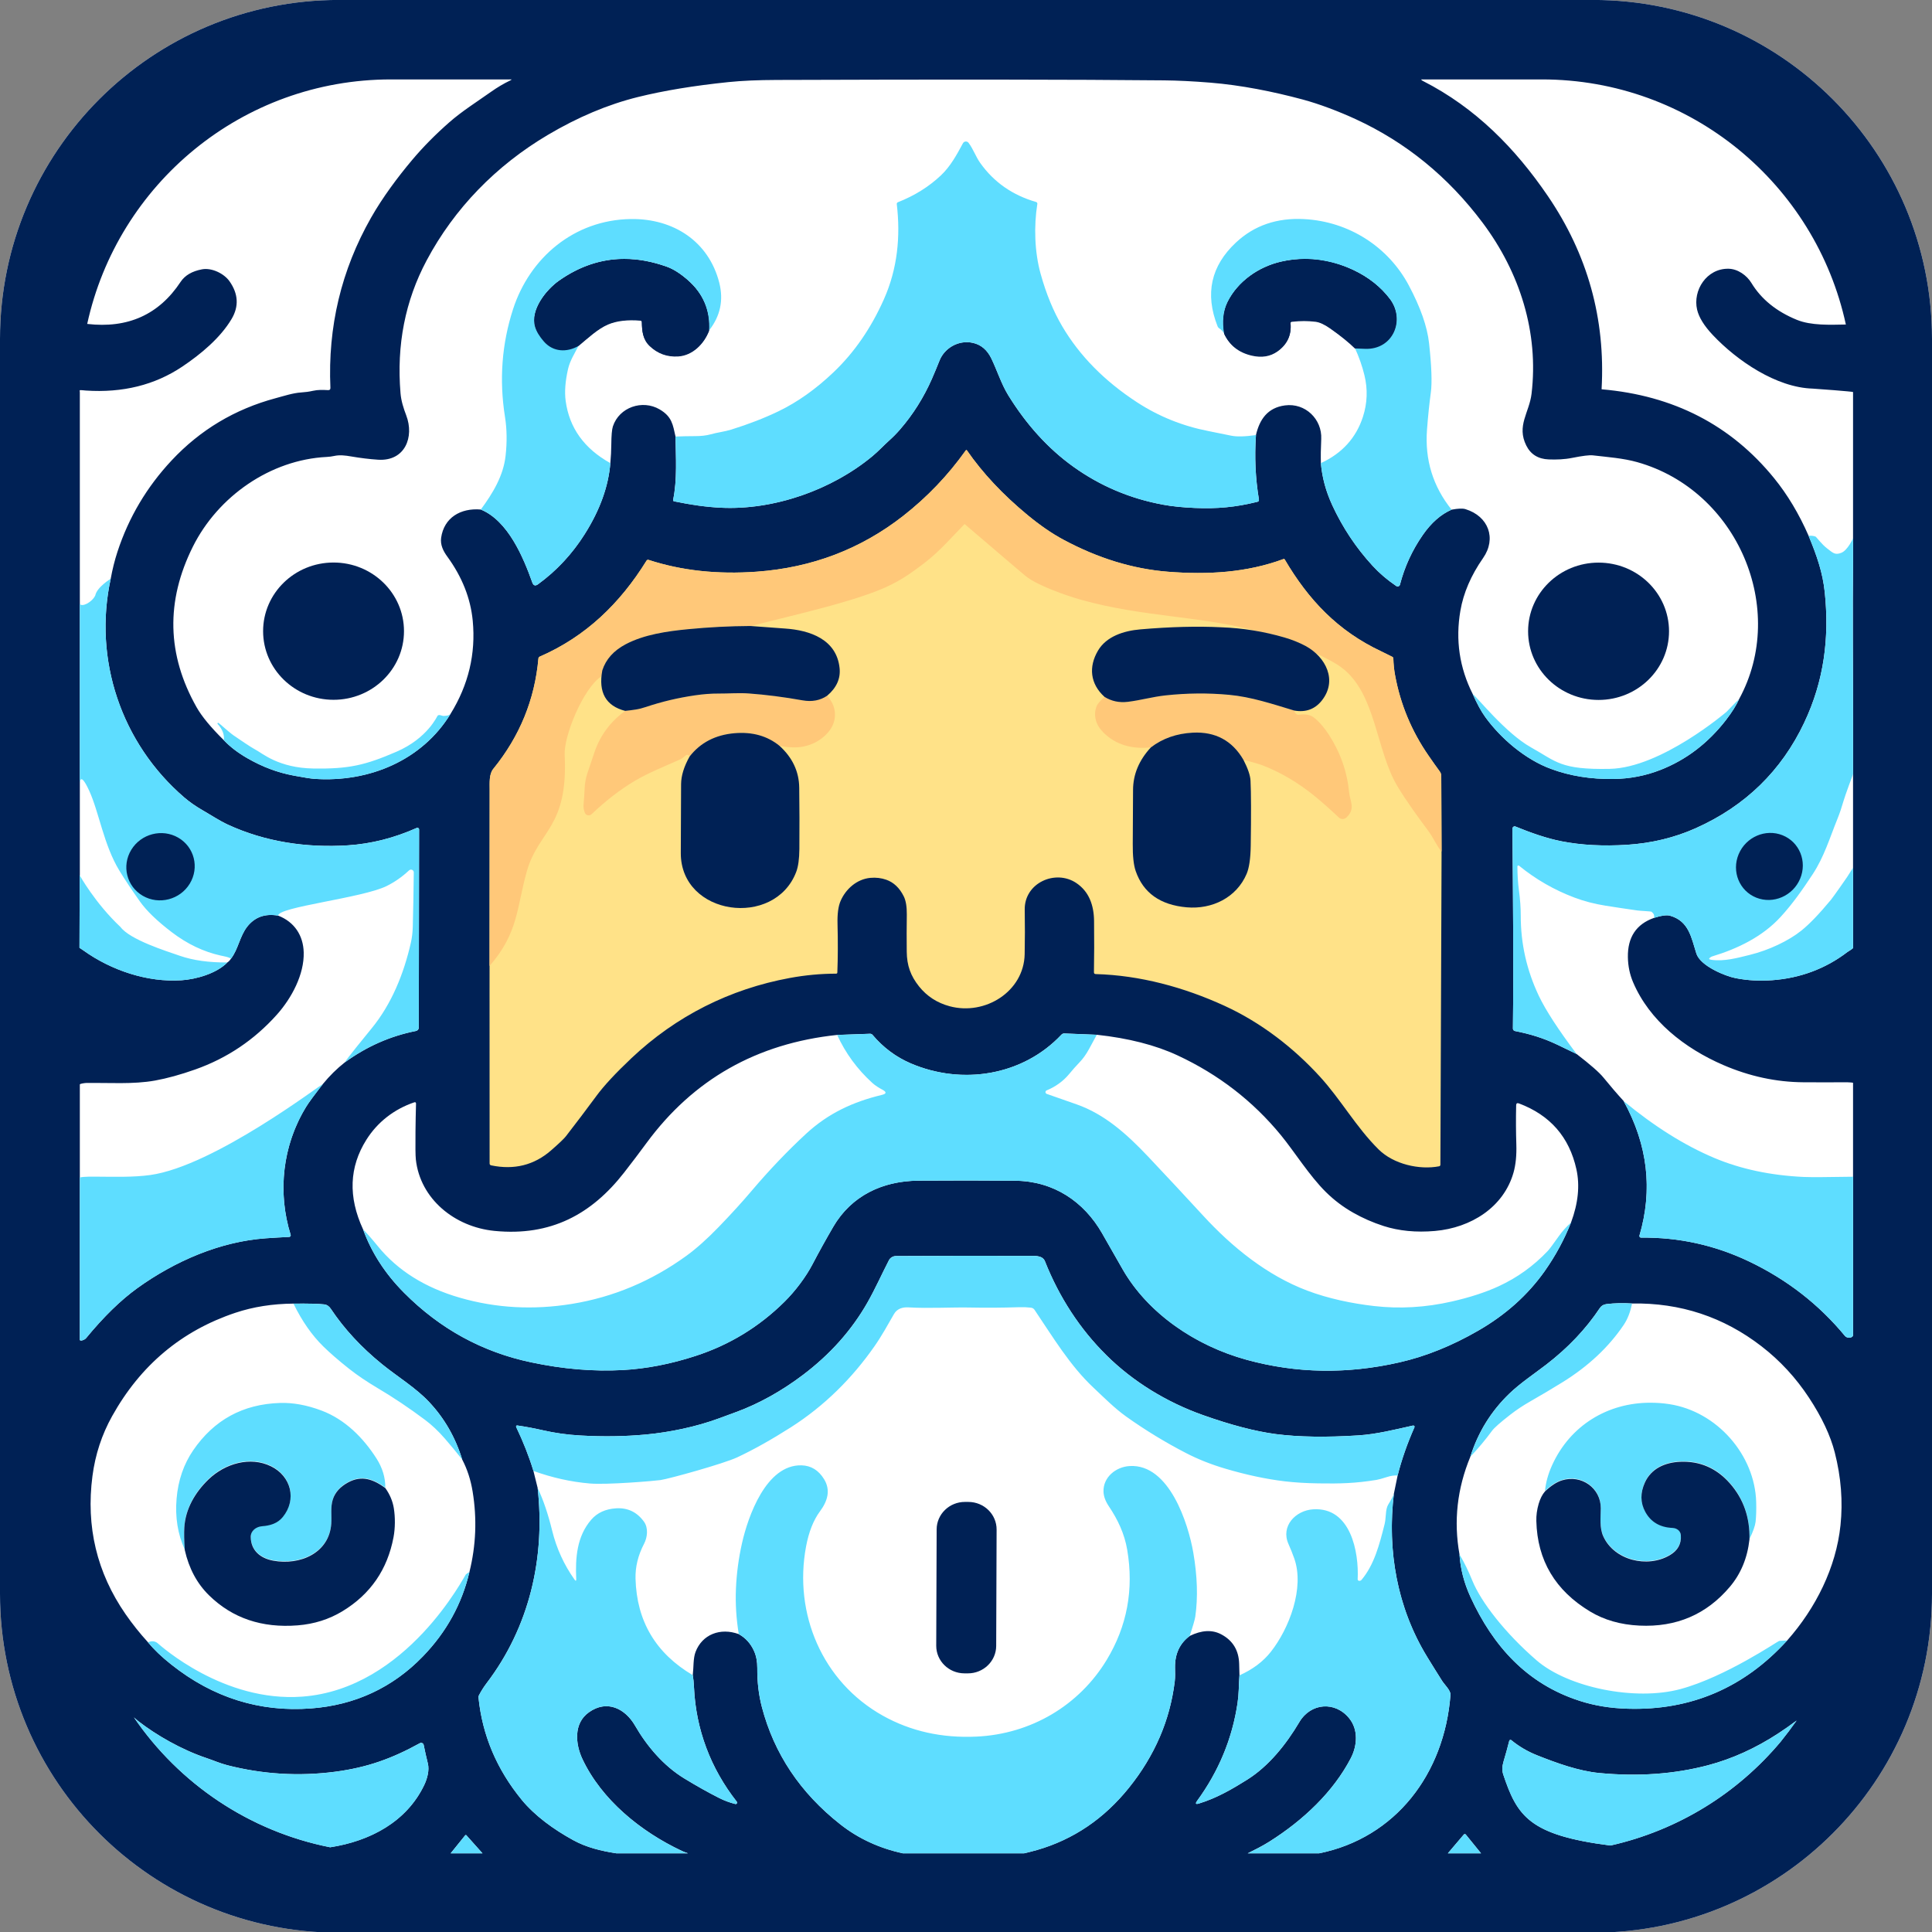 <?xml version="1.0" encoding="utf-8"?>
<svg version="1.2" baseProfile="tiny-ps" xmlns="http://www.w3.org/2000/svg" xmlns:xlink="http://www.w3.org/1999/xlink" viewBox="0 0 1024 1024" overflow="visible" xml:space="preserve">
<rect x="0" y="0" width="1024" height="1024" fill="#808080" stroke="none"/>
<title>Plato Edu</title>
<clipPath id="ArtboardFrame">
<rect height="1024" width="1024" x="0" y="0"/>
</clipPath>
<g clip-path="url(#ArtboardFrame)" id="Layer-1">
<path d="M42.326 207.224C42.326 116.163 116.146 42.344 207.206 42.344L817.262 42.344C908.322 42.344 982.142 116.163 982.142 207.224L982.142 817.672C982.142 908.733 908.322 982.552 817.262 982.552L207.206 982.552C116.146 982.552 42.326 908.733 42.326 817.672L42.326 207.224Z" fill="#000000" fill-rule="nonzero" opacity="0" stroke="none"/>
<path d="M179.656-0.031C80.439-0.031 0 80.408 0 179.625L0 844.75C0 943.967 80.439 1024.38 179.656 1024.38L844.344 1024.38C943.561 1024.37 1024 943.967 1024 844.75L1024 179.625C1024 80.408 943.561-0.031 844.344-0.031L179.656-0.031Z" fill="#ffffff" fill-rule="nonzero" opacity="1" stroke="none"/>
<path d="M179.656-0.031C80.439-0.031-2.66454e-15 80.408 0 179.625L0 844.75C0 943.967 80.439 1024.38 179.656 1024.38L844.344 1024.38C943.561 1024.37 1024 943.967 1024 844.75L1024 179.625C1024 80.408 943.561-0.031 844.344-0.031L179.656-0.031ZM207.219 42.094L271.219 42.094C271.003 42.261 271.01 42.365 270.531 42.594C266.923 44.318 263.526 46.348 260.312 48.625C252.838 53.912 244.819 58.961 238.156 64.812C230.707 71.351 224.185 77.974 218.531 84.688C210.734 93.942 202.757 104.67 196.688 115.344C180.87 143.146 173.699 173.238 175.125 205.594C175.159 206.439 174.734 206.823 173.875 206.781C171.091 206.631 168.539 206.528 165.781 207.156C163.805 207.608 161.798 207.874 159.719 208C155.324 208.264 150.431 209.895 146.062 211.062C124.472 216.864 106.099 227.857 90.969 244.031C77.815 258.096 68.244 274.192 62.281 292.375C60.752 297.055 59.572 301.846 58.688 306.719C49.357 349.414 64.162 393.887 97.656 422.656C100.491 425.084 103.677 427.312 107.156 429.312C111.693 431.924 116.086 434.902 120.906 437.125C140.457 446.154 162.4 449.463 184.438 448.031C196.741 447.236 208.881 444.17 220.875 438.812C221.147 438.692 221.468 438.72 221.719 438.875C221.969 439.03 222.127 439.275 222.125 439.562L221.969 544.625C221.963 545.516 221.333 546.259 220.438 546.438C206.82 549.133 194.254 554.689 182.75 563.094C178.557 566.384 174.682 570.218 171.125 574.562C166.623 580.33 163.673 584.325 162.281 586.594C149.69 607.062 147.013 631.928 154.062 654.531C154.138 654.768 154.086 655.046 153.938 655.25C153.789 655.454 153.539 655.581 153.281 655.594C149.467 655.77 145.382 656.011 141 656.312C116.63 658.008 92.663 668.466 72.906 682.656C64.057 689.019 54.95 697.896 45.594 709.281C44.889 710.143 42.312 711.128 42.312 710.031L42.312 624.406L42.312 624.031L42.312 574.781C42.319 574.34 45.148 574.007 45.594 574C57.644 573.812 70.57 574.816 82.156 572.719C88.548 571.563 95.65 569.606 103.469 566.844C120.317 560.883 134.739 551.209 146.75 537.781C154.598 528.991 161.304 516.428 160.969 504.75C160.724 495.859 156.116 488.678 147.469 485.312C140.561 484.065 135.069 486.008 131.031 491.156C127.023 496.267 126.383 502.964 122.375 508.188C121.748 509.108 121.124 509.734 120.531 510.094C114.796 516.021 103.804 519.048 96.188 519.562C78.145 520.76 59.001 514.292 44.344 503.844C43.184 503.015 42.125 502.375 42.125 502.375L42.25 463.906L42.312 463.969L42.312 415.812L42.312 415.719L42.312 323.094L42.312 319.938L42.312 207.906C42.312 207.701 42.158 206.953 42.312 206.812C42.466 206.672 45.321 206.986 45.531 207C65.043 208.289 82.043 204.063 96.562 194.344C106.447 187.726 116.796 179.096 122.75 169.062C126.702 162.39 126.322 155.724 121.656 149.094C118.769 144.987 112.243 141.783 107.062 142.75C101.787 143.738 98.004 145.957 95.719 149.406C84.246 166.766 67.738 174.196 46.219 171.688C62.39 97.602 128.283 42.094 207.219 42.094ZM753.188 42.094L817.25 42.094C896.299 42.094 962.293 97.754 978.344 172C970.01 172.165 959.957 172.609 952.406 169.531C941.546 165.103 933.514 158.583 928.281 149.969C925.846 145.963 921.092 142.525 916.156 142.438C904.545 142.224 897.116 153.903 899.5 164.125C900.463 168.227 903.225 172.69 907.812 177.562C920.662 191.187 941.483 205.404 960.75 205.969C962.284 206.019 982.156 207.546 982.156 207.781L982.156 285.25L982.156 286.438C982.162 287.897 982.187 294.19 982.156 296.781C981.873 325.554 982.173 354.468 982.156 383.25C982.148 393.943 982.156 409.106 982.156 409.719C982.156 409.731 982.156 410.25 982.156 410.25L982.156 459.875L982.156 460.469L982.156 502.406C982.148 502.8 979.474 504.343 979.156 504.594C967.523 513.493 954.042 518.443 939.281 519.531C932.597 520.025 926.135 519.66 919.906 518.438C914.519 517.395 901.233 512.049 899.094 505.344C896.439 497.068 895.208 488.194 885.156 485.344C883.404 484.85 880.557 485.236 876.656 486.5C867.24 489.832 862.632 496.77 862.812 507.344C862.89 512.082 863.824 516.521 865.594 520.656C874.254 540.974 892.853 555.616 913.344 564.469C927.237 570.471 941.415 573.533 955.875 573.625C963.083 573.675 970.823 573.667 979.062 573.625C979.208 573.622 982.156 573.764 982.156 573.906L982.156 623.656L982.156 623.812L982.156 707.531C982.156 709.264 979.015 709.473 977.906 708.125C964.143 691.415 947.207 678.236 927.094 668.625C908.931 659.944 889.803 655.734 869.75 655.969C869.486 655.971 869.254 655.83 869.094 655.625C868.934 655.42 868.864 655.154 868.938 654.906C876.112 630.537 873.324 606.754 860.531 583.531C857.249 579.957 853.665 575.795 849.781 571.031C847.608 568.369 842.899 564.248 835.656 558.656C832.168 556.965 828.821 555.336 825.625 553.812C817.983 550.146 810.869 548.013 802.969 546.469C802.335 546.348 801.869 545.785 801.875 545.156C802.288 512.118 801.909 472.923 801.625 439.219C801.625 438.968 801.698 438.726 801.844 438.5C802.135 438.049 802.714 437.858 803.219 438.062C811.338 441.365 819.432 444.286 827.719 445.906C838.175 447.949 849.733 448.562 862.406 447.75C875.337 446.921 887.452 444.008 898.75 438.969C925.04 427.223 944.233 408.529 956.312 382.938C966.739 360.862 969.649 338.235 967.188 314.125C966.118 303.527 962.937 294.442 958.594 283.969C953.516 272.374 947.421 262.18 940.281 253.406C917.41 225.294 886.992 209.617 849 206.344C848.929 206.337 848.868 206.281 848.875 206.219C850.98 168.974 841.476 134.842 820.375 103.875C803.106 78.547 782.041 57.121 754.281 42.969C753.497 42.57 753.375 42.344 753.188 42.094ZM529.688 42.188C563.895 42.225 593.004 42.359 617 42.594C624.191 42.661 632.361 43.067 641.562 43.812C657.723 45.118 674.665 48.499 690.375 52.719C699.332 55.117 709.806 59.138 718.531 63.156C745.114 75.404 767.533 93.672 785.781 118C805.654 144.521 815.616 176.346 811.75 208.719C810.552 218.714 803.711 225.633 808.969 236.156C811.297 240.819 815.254 243.282 820.812 243.5C824.923 243.663 829.26 243.504 833.281 242.688C838.823 241.582 842.466 241.143 844.219 241.344C852.222 242.273 860.353 242.853 867.75 244.938C920.898 259.881 947.737 322.82 921.781 370.5C920.278 373.824 917.971 377.519 914.844 381.562C905.307 393.894 893.729 402.73 880.094 408.062C872.138 411.177 863.797 412.766 855.094 412.875C843.186 413.026 832.186 411.263 822.125 407.562C808.322 402.489 795.34 391.289 787.156 379.938C785.025 376.982 782.831 372.942 780.562 367.844C773.543 353.897 771.368 339.189 774.031 323.719C775.655 314.267 779.67 304.948 786.062 295.781C793.279 285.434 788.982 273.611 776.688 269.844C775.26 269.408 772.826 269.497 769.406 270.125C763.744 272.561 758.63 277.041 754.094 283.562C748.475 291.649 744.457 300.438 742 309.906C741.899 310.298 741.61 310.61 741.219 310.75C740.828 310.89 740.375 310.826 740.031 310.594C735.194 307.295 731.003 303.697 727.438 299.812C718.76 290.361 711.649 279.68 706.125 267.75C702.74 260.433 700.738 252.997 700.094 245.438C699.991 241.913 700.041 237.646 700.281 232.656C700.771 222.259 691.895 213.418 681.031 214.875C671.868 216.093 667.608 222.287 665.688 230.562C664.88 242.015 665.386 253.415 667.25 264.75C667.353 265.395 667.09 265.81 666.438 265.969C654.839 268.832 645.114 269.721 633.219 269.219C626.887 268.951 621.311 268.387 616.5 267.5C598.947 264.26 583.085 257.532 568.875 247.344C555.549 237.783 544.03 225.116 534.312 209.344C530.756 203.555 528.466 196.279 525.438 190C523.255 185.479 520.043 182.738 515.781 181.75C508.074 179.967 500.592 184.463 497.938 191.156C496.632 194.446 495.304 197.65 493.938 200.781C489.616 210.635 483.996 219.574 477.062 227.594C475.215 229.728 473.241 231.721 471.188 233.562C468.249 236.212 465.575 239.132 462.469 241.719C440.934 259.613 410.271 270.513 381.906 269.094C374.586 268.725 366.377 267.602 357.312 265.719C356.857 265.618 356.687 265.35 356.781 264.906C358.972 254.22 358.212 242.294 358.031 231.344C356.627 225.14 356.231 220.849 349.594 216.969C340.508 211.657 328.195 215.803 324.844 226C324.32 227.582 324.043 230.824 324 235.688C323.974 238.793 323.801 242.047 323.5 245.438C322.478 257.794 317.996 270.265 310.031 282.906C303.364 293.496 295.076 302.432 285.188 309.656C283.744 310.719 282.726 310.393 282.125 308.719C277.421 295.471 269.259 275.927 254.812 270.062C244.077 269.158 235.333 274.395 233.812 285.031C233.284 288.761 234.929 292.08 237.094 295.031C244.929 305.78 249.428 317.127 250.562 329.031C252.229 346.536 248.306 362.965 238.812 378.344C223.799 402.918 195.705 414.797 166.656 412.812C164.886 412.695 161.288 412.13 155.875 411.125C146.751 409.43 139.003 406.37 131.219 401.938C126.158 399.041 121.959 395.845 118.625 392.312C111.743 385.532 106.937 379.708 104.188 374.844C88.456 347.025 87.793 318.666 102.219 289.75C115.544 263.053 143.335 243.669 173.156 242.188C174.539 242.121 175.89 241.941 177.188 241.656C180.1 241.028 183.113 241.404 186 241.906C191.052 242.777 195.839 243.355 200.375 243.656C214.68 244.586 219.681 231.596 215.312 220.156C213.882 216.414 212.616 212.475 212.281 208.406C210.133 182.831 214.753 159.399 226.094 138.094C240.798 110.442 263.015 87.686 290.375 71.5C306.287 62.074 322.202 55.372 338.062 51.438C351.732 48.047 367.758 45.4 386.188 43.5C393.284 42.772 401.818 42.408 411.75 42.375C456.169 42.216 495.48 42.15 529.688 42.188ZM330.875 137.219C318.716 137.219 307.183 141.069 296.25 148.781C289.548 153.515 280.983 164.159 283.625 173.062C284.33 175.44 285.887 177.99 288.25 180.719C293.134 186.344 300.402 186.692 306.781 183C311.614 178.982 316.854 174.029 322.344 171.719C326.828 169.818 332.519 169.135 339.375 169.688C339.916 169.729 340.17 170.035 340.188 170.562C340.278 175.334 340.676 179.715 344.375 183.219C348.602 187.237 353.618 189.064 359.469 188.688C367.034 188.198 373.101 182.132 375.781 175.188C376.426 164.413 372.632 155.439 364.375 148.281C360.474 144.891 356.823 142.589 353.438 141.375C345.699 138.6 338.17 137.218 330.875 137.219ZM688.844 137.281C685.63 137.458 682.408 137.901 679.156 138.625C667.106 141.312 656.049 149.157 650.688 159.906C648.333 164.628 647.718 170.245 648.844 176.75C651.731 182.844 656.632 186.676 663.531 188.25C668.781 189.455 673.296 188.727 677.094 186.031C682.292 182.339 684.593 177.347 684 171.094C683.963 170.696 684.248 170.352 684.656 170.312C689.081 169.793 693.3 169.802 697.312 170.312C699.469 170.589 702.07 171.78 705.094 173.906C710.636 177.816 714.98 181.323 718.125 184.438C720.084 184.513 721.91 184.598 723.594 184.656C738.427 185.159 744.911 169.312 736.625 158.375C731.762 151.962 725.318 146.872 717.25 143.062C707.964 138.674 698.485 136.75 688.844 137.281ZM564.125 547.75L581.312 548.438C598.118 550.263 612.4 553.914 624.188 559.406C645.804 569.477 664.051 583.565 678.906 601.656C685.956 610.233 694.01 623.21 702.812 631.875C707.1 636.111 711.901 639.728 717.219 642.75C722.27 645.621 727.648 647.979 733.344 649.812C741.497 652.433 750.548 653.3 760.531 652.438C779.721 650.767 797.038 639.803 802.219 621.406C803.378 617.262 803.868 612.334 803.688 606.625C803.473 600.045 803.43 593.113 803.594 585.812C803.619 584.808 804.123 584.484 805.094 584.844C821.624 591.055 831.768 602.689 835.531 619.75C837.422 628.323 836.476 637.724 832.688 647.938C829.062 657.054 824.415 665.657 818.719 673.719C809.775 686.385 798.014 696.901 783.469 705.281C769.542 713.309 755.662 718.89 741.812 722.062C714.096 728.408 687.027 727.962 660.625 720.688C633.832 713.304 608.376 696.271 594.844 672.438C591.347 666.276 587.776 660.019 584.125 653.656C574.459 636.817 558.449 626.014 538.125 625.812C521.913 625.662 504.767 625.656 486.656 625.781C467.828 625.919 451.278 633.687 441.625 650.25C437.759 656.88 434.11 663.474 430.656 670.062C427.241 676.605 421.608 684.217 415.719 690.031C402.307 703.283 386.616 712.844 368.625 718.688C355.334 723.007 342.472 725.478 330.031 726.156C314.566 727.002 298.383 725.637 281.5 722.062C255.622 716.596 233.184 704.331 214.188 685.219C204.135 675.106 196.865 663.871 192.406 651.531C184.476 634.378 185.08 618.568 194.188 604.094C200.064 594.726 208.945 587.86 219.5 584.281C220.179 584.047 220.517 584.297 220.5 585C220.363 589.655 220.27 594.524 220.219 599.656C220.133 607.609 220.191 612.572 220.406 614.531C222.687 635.402 240.925 650.334 262.125 652.406C291.934 655.332 313.512 643.626 330.781 621.5C334.879 616.251 338.822 611.038 342.594 605.906C367.415 572.127 401.121 553.018 443.719 548.531L461.094 547.906C461.628 547.882 462.136 548.097 462.469 548.5C468.156 555.231 474.906 560.26 482.75 563.625C509.994 575.291 542.141 570.162 562.594 548.375C562.986 547.962 563.544 547.727 564.125 547.75ZM545.438 665.625C548.337 665.638 552.555 665.26 553.844 668.5C561.516 687.788 572.376 704.376 586.406 718.281C600.557 732.308 618.371 743.213 637.625 750.031C652.54 755.322 665.413 758.679 676.281 760.094C688.267 761.651 702.809 761.878 719.906 760.781C729.624 760.166 739.37 757.697 748.906 755.562C749.159 755.503 749.427 755.587 749.594 755.781C749.761 755.976 749.793 756.237 749.688 756.469C745.813 765.25 742.852 773.771 740.781 782L738.781 791.719C735.173 821.706 740.457 852.118 756.438 878.188C759.092 882.516 761.729 886.777 764.375 890.938C765.612 892.871 768.949 895.983 768.781 898.281C765.595 940.213 739.614 974.143 699.094 982.312L661.281 982.312C665.106 980.412 668.961 978.509 672.656 976.188C690.957 964.672 706.69 949.663 715.969 931.844C719.436 925.163 719.948 916.827 715.219 910.875C707.731 901.444 694.706 902.547 688.688 912.719C681.599 924.698 672.391 936.13 661.062 943.25C652.982 948.323 644.851 953.043 635.469 955.906C633.768 956.425 633.438 955.954 634.469 954.531C645.973 938.751 653.105 921.508 655.906 902.781C656.258 900.404 656.477 897.957 656.562 895.438C656.64 892.842 656.774 890.34 656.938 887.938C656.877 885.761 656.833 883.742 656.781 881.875C656.584 874.684 653.402 869.459 647.25 866.219C642.447 863.69 636.877 863.988 630.562 867.094C625.304 871.012 622.704 876.565 622.781 883.781C622.807 886.355 622.947 888.726 622.625 891.312C620.108 911.781 612.036 930.512 598.375 947.531C585.213 963.923 568.984 974.939 549.688 980.531C547.428 981.185 545.085 981.75 542.75 982.312L478.562 982.312C466.091 979.58 454.985 974.494 445.344 966.906C424.165 950.238 410.308 929.522 403.812 904.75C402.137 898.379 401.332 891.482 401.375 884.031C401.392 880.691 400.839 877.712 399.688 875.125C397.901 871.115 395.188 868.117 391.562 866.125C381.781 862.546 372.2 866.258 368.656 875.562C367.342 879.041 367.69 883.562 367.188 887.844C367.505 889.61 367.715 891.813 367.844 894.5C368.888 916.701 376.648 937.276 390.438 954.844C390.584 955.02 390.648 955.22 390.656 955.438C390.664 955.668 390.56 955.888 390.375 956.031C390.19 956.175 389.948 956.216 389.719 956.156C386.677 955.386 383.772 954.296 381.031 952.906C375.369 950.043 369.308 946.639 362.812 942.688C351.562 935.857 342.839 925.4 336.562 914.562C331.382 905.647 321.809 900.675 312.156 907.531C303.882 913.383 304.963 924.414 308.688 932.312C318.856 953.861 339.457 970.728 361.469 981.062C362.534 981.559 363.62 981.917 364.688 982.312L326.75 982.312C318.739 981.073 310.897 979.213 303.75 975.281C293.582 969.693 283.472 962.445 276.5 953.906C263.445 937.933 255.687 919.986 253.625 899.781C253.582 899.354 253.646 898.939 253.844 898.562C255.098 896.177 256.435 894.06 257.844 892.219C280.706 862.219 289.054 825.512 284.969 788.656L282.719 779.594C280.416 771.984 277.351 764.226 273.562 756.281C273.482 756.103 273.505 755.875 273.625 755.719C273.745 755.562 273.958 755.506 274.156 755.531C278.718 756.193 283.22 757.033 287.688 758.062C294.131 759.544 300.781 760.459 307.594 760.844C319.837 761.538 331.454 761.359 342.469 760.312C354.802 759.145 368.779 756.308 381.125 751.75C384.33 750.562 387.464 749.42 390.531 748.281C402.568 743.794 414.214 737.293 425.469 728.812C439.929 717.921 451.379 705.095 459.781 690.344C463.802 683.287 467.297 675.421 471.125 668C471.847 666.611 473.277 665.734 474.875 665.719C497.952 665.585 521.484 665.55 545.438 665.625ZM858.094 690.719C860.349 690.671 862.659 690.712 865 690.875C890.62 690.448 913.481 698.01 933.594 713.531C943.465 721.149 951.876 730.268 958.844 740.875C965.623 751.197 970.175 760.853 972.469 769.844C975.82 782.97 976.815 795.807 975.5 808.406C973.18 830.808 962.398 852.347 947.281 869.438C924.427 894.569 896.221 906.636 862.688 905.656C853.52 905.397 845.062 904.003 837.312 901.5C809.244 892.471 791.392 872.5 779.406 846.469C775.995 839.06 774.052 831.527 773.562 823.875C770.401 806.261 772.302 789.013 779.312 772.094C783.376 759.126 790.302 747.939 800.062 738.562C805.772 733.088 813.099 728.217 819.594 723.219C831.115 714.345 840.552 704.377 847.906 693.344C848.748 692.071 849.94 691.372 851.469 691.188C853.638 690.928 855.838 690.767 858.094 690.719ZM155.562 690.938C163.596 690.862 168.994 691.009 171.812 691.344C173.23 691.503 174.416 692.281 175.344 693.688C182.475 704.386 191.557 714.178 202.562 723.094C210.772 729.749 220.447 735.623 227.406 743.031C235.517 751.646 241.377 761.826 244.969 773.562C247.649 778.669 249.486 784.32 250.5 790.531C252.854 804.905 252.301 819.109 248.812 833.156C244.817 850.125 236.583 865.062 224.125 877.938C207.99 894.601 187.971 903.767 164.812 905.5C137.629 907.534 112.976 899.811 90.844 882.281C85.715 878.221 81.568 874.257 78.406 870.406C74.05 865.634 70.083 860.651 66.5 855.469C51.327 833.51 45.503 809.133 49 782.344C50.486 770.975 53.956 760.391 59.438 750.562C74.481 723.572 96.288 705.3 124.812 695.781C134.22 692.642 144.471 691.029 155.562 690.938ZM70.969 910.219C71.729 910.837 72.527 911.628 73.281 912.219C82.715 919.602 96.256 927.386 109.375 931.781C113.138 933.037 116.676 934.633 120.594 935.625C139.392 940.414 158.372 941.557 177.531 939.062C194.697 936.827 207.783 932.05 222.5 923.938C222.891 923.72 223.371 923.691 223.781 923.875C224.192 924.059 224.471 924.411 224.562 924.844C225.241 928.251 225.982 931.546 226.781 934.719C227.658 938.21 226.442 942.754 224.844 946.094C215.491 965.652 196.072 975.819 175 979.094C131.898 970.557 94.875 945.247 70.969 910.219ZM952.25 911.906C952.19 911.992 952.123 912.071 952.062 912.156C949.463 915.852 946.712 919.499 943.844 923.062C921.03 950.37 889.517 970.069 853.594 978.156C853.582 978.155 853.574 978.158 853.562 978.156C810.501 972.696 804.113 962.493 796.75 940.5C796.079 938.5 796.133 936.218 796.906 933.656C798.023 929.923 799.044 926.239 799.938 922.656C799.991 922.436 800.154 922.259 800.375 922.188C800.596 922.116 800.853 922.167 801.031 922.312C805.086 925.652 809.641 928.334 814.719 930.344C825.196 934.513 836.724 938.677 847.562 939.719C868.148 941.703 887.413 940.332 905.344 935.594C918.085 932.219 930.463 926.611 942.5 918.75C945.832 916.572 949.1 914.286 952.25 911.906ZM776.375 972.094C776.584 972.096 776.779 972.183 776.906 972.344L785 982.312L767.375 982.312C767.808 981.803 768.179 981.376 769.906 979.344C772.251 976.584 775.844 972.344 775.844 972.344C775.975 972.186 776.167 972.091 776.375 972.094ZM246.875 972.594C246.997 972.591 247.107 972.629 247.188 972.719L255.75 982.312L238.844 982.312L246.562 972.75C246.639 972.658 246.753 972.596 246.875 972.594Z" fill="#002155" fill-rule="nonzero" opacity="1" stroke="none"/>
<g opacity="1">
<path d="M512.188 238.531C512.064 238.531 511.945 238.619 511.875 238.719C502.476 251.937 491.392 263.521 478.625 273.5C456.175 291.03 430.351 300.874 401.156 303C380.322 304.524 361.233 302.449 343.844 296.781C343.337 296.614 342.931 296.744 342.656 297.188C328.635 319.816 310.482 337.402 286.125 348C285.704 348.178 285.415 348.559 285.375 349C283.45 370.741 275.485 390.252 261.438 407.531C259.156 410.332 259.544 415.078 259.531 418.469C259.488 454.241 259.469 490.001 259.469 525.781L259.5 616.719C259.501 617.174 259.831 617.562 260.281 617.656C272.507 620.21 283.115 617.563 292.094 609.719C296.364 605.993 298.975 603.497 299.938 602.25C305.513 595.05 310.91 587.934 316.125 580.844C320.094 575.452 326.299 568.765 334.719 560.812C358.38 538.473 386.922 524.183 418.625 518.344C426.864 516.828 435.032 516.071 443.125 516.062C443.58 516.062 443.804 515.85 443.812 515.406C444.113 507.562 444.147 498.974 443.906 489.656C443.769 484.424 444.297 480.407 445.5 477.594C448.206 471.252 454.114 465.934 461.344 465.281C464.291 465.013 467.095 465.352 469.75 466.281C473.702 467.679 476.797 470.621 479.031 475.125C480.131 477.369 480.668 480.569 480.625 484.688C480.539 491.443 480.516 498.037 480.594 504.5C480.684 511.683 482.589 517.168 487.125 522.844C491.309 528.059 496.725 531.561 503.375 533.344C522.152 538.379 542.707 525.503 543.094 505.75C543.248 497.956 543.262 490.093 543.125 482.156C542.88 467.966 559.38 460.604 570.438 468C577.242 472.558 579.785 479.806 579.875 488.156C579.978 497.842 579.967 506.885 579.812 515.281C579.804 515.943 580.111 516.265 580.781 516.281C604.211 516.922 627.519 523.255 648.938 533.062C668.346 541.941 685.624 555.361 699.594 570.656C710.844 582.975 718.71 597.346 730.656 609.188C738.633 617.111 752.381 620.178 762.781 618.156C763.181 618.073 763.439 617.736 763.438 617.344L764.062 453.438L763.906 411.281C763.898 410.394 763.626 409.595 763.094 408.875C761.161 406.246 759.164 403.42 757.094 400.406C748.133 387.422 742.225 373.233 739.406 357.812C738.882 354.949 738.586 352.014 738.5 349C738.483 348.598 738.298 348.309 737.938 348.125C735.987 347.129 733.991 346.127 731.938 345.156C709.088 334.407 693.541 317.979 680.938 296.531C680.799 296.293 680.518 296.211 680.25 296.312C660.79 303.52 640.159 304.689 619.062 303.031C600.462 301.566 581.98 295.901 563.594 286.031C557.511 282.766 551.155 278.381 544.531 272.906C531.532 262.165 520.842 250.782 512.5 238.719C512.43 238.619 512.311 238.531 512.188 238.531Z" fill="#ffe288" fill-rule="nonzero" opacity="1" stroke="none"/>
<g opacity="1">
<path d="M512.188 238.531C512.064 238.531 511.945 238.619 511.875 238.719C502.476 251.937 491.392 263.521 478.625 273.5C456.175 291.03 430.351 300.874 401.156 303C380.322 304.524 361.233 302.449 343.844 296.781C343.337 296.614 342.931 296.744 342.656 297.188C328.635 319.816 310.482 337.402 286.125 348C285.704 348.178 285.415 348.559 285.375 349C283.45 370.741 275.485 390.252 261.438 407.531C259.156 410.332 259.544 415.078 259.531 418.469C259.494 449.647 259.473 480.819 259.469 512C274.837 494.283 273.767 481.277 279.188 461.969C285.381 439.908 301.188 439.012 299.281 400.188C298.786 390.094 308.984 365.069 318.625 358.531C318.67 358.5 318.766 358.468 318.812 358.438C318.907 357.419 319.014 356.411 319.219 355.312C321.1 349.469 325.222 344.865 331.562 341.5C341.434 336.264 353.768 334.536 364.812 333.469C375.75 332.406 386.722 331.84 397.719 331.781C397.823 331.79 397.927 331.804 398.031 331.812C420.104 326.073 455.669 318.373 472.5 309.812C479.091 306.46 483.659 303.197 489.719 298.594C497.944 292.346 504.714 284.398 511.25 277.75C511.295 277.704 536.303 299.24 543.531 305.25C549.431 310.156 564.87 315.621 573.031 317.906C606.242 327.206 636.173 326.312 667.188 334.719C671.773 335.569 676.324 336.587 680.844 337.906C684.839 339.07 688.597 340.579 692.094 342.438C693.901 343.434 695.493 344.698 697 346.031C701.614 348.291 707.308 350.997 711.062 353.812C729.485 367.629 729.22 397.928 740.812 416.969C745.824 425.2 751.488 432.952 757.25 440.688C759.587 443.825 761.495 448.401 764.062 451.312L763.906 411.281C763.898 410.394 763.626 409.595 763.094 408.875C761.161 406.246 759.164 403.42 757.094 400.406C748.133 387.422 742.225 373.233 739.406 357.812C738.882 354.949 738.586 352.014 738.5 349C738.483 348.598 738.298 348.309 737.938 348.125C735.987 347.129 733.991 346.127 731.938 345.156C709.088 334.407 693.541 317.979 680.938 296.531C680.799 296.293 680.518 296.211 680.25 296.312C660.79 303.52 640.159 304.689 619.062 303.031C600.462 301.566 581.98 295.901 563.594 286.031C557.511 282.766 551.155 278.381 544.531 272.906C531.532 262.165 520.842 250.782 512.5 238.719C512.43 238.619 512.311 238.531 512.188 238.531Z" fill="#ffc879" fill-rule="nonzero" opacity="1" stroke="none"/>
<path d="M438.403 368.76C441.436 372.126 442.806 375.809 442.514 379.811C442.256 383.369 440.628 386.609 437.63 389.53C434.434 392.636 430.567 394.675 426.031 395.646C422.569 396.383 418.281 396.274 413.169 395.319C406.717 390.037 398.757 387.802 389.289 388.614C379.168 389.493 371.246 393.599 365.524 400.933C365.31 400.522 364.992 400.259 364.571 400.141C364.15 400.016 363.772 400.095 363.437 400.38C362.182 401.468 361.314 402.121 360.833 402.339C352.572 406.081 343.732 409.534 336.347 413.929C328.709 418.492 321.101 424.369 313.523 431.56C313.011 432.046 312.285 432.255 311.584 432.117C310.882 431.978 310.296 431.512 310.018 430.869C309.399 429.463 309.163 427.956 309.309 426.349C309.576 423.368 309.769 420.426 309.889 417.521C309.992 415.034 310.486 412.431 311.371 409.71C312.583 405.993 313.854 402.218 315.186 398.383C318.27 389.56 323.666 382.36 331.373 376.785C333.091 376.617 334.955 376.379 336.966 376.069C338.624 375.818 340.445 375.357 342.43 374.688C350.764 371.891 359.429 369.84 368.424 368.534C372.883 367.89 376.977 367.58 380.706 367.605C386.17 367.643 391.493 367.153 396.931 367.555C405.918 368.208 415.39 369.422 425.348 371.197C430.34 372.084 434.691 371.272 438.403 368.76Z" fill="#ffc879" fill-rule="nonzero" opacity="1" stroke="none"/>
<path d="M685.958 376.609C685.932 377.17 686.319 377.793 687.118 378.48C687.479 378.79 687.891 378.911 688.355 378.844C691.783 378.342 694.451 378.823 696.358 380.288C699.348 382.561 702.209 386.127 704.271 389.317C710.397 398.768 713.993 408.965 715.058 419.907C715.522 424.653 718.628 428.785 713.563 433.356C712.439 434.368 710.693 434.341 709.594 433.293C705.35 429.233 701.14 425.495 696.964 422.079C687.96 414.721 678.475 409.162 668.509 405.403C667.246 404.926 664.084 404.017 659.023 402.678C653.078 392.498 644.143 387.714 632.217 388.325C623.609 388.769 616.194 391.376 609.974 396.148C599.586 397.178 591.244 394.583 584.946 388.363C582.841 386.286 581.48 384.097 580.861 381.795C580.096 378.991 580.298 376.316 581.467 373.771C581.853 372.925 583.172 371.456 585.423 369.363C589.117 371.657 593.224 372.532 597.744 371.988C604.419 371.184 610.94 369.313 617.642 368.585C629.043 367.346 640.302 367.241 651.42 368.271C663.16 369.351 674.334 373.105 685.958 376.609Z" fill="#ffc879" fill-rule="nonzero" opacity="1" stroke="none"/>
</g>
</g>
<path d="M511.812 75C511.2 75.044 510.657 75.406 510.375 75.938C507.166 81.915 503.804 88.147 498.688 92.969C492.312 98.98 484.721 103.722 475.906 107.188C475.497 107.348 475.261 107.755 475.312 108.188C477.349 125.353 475.684 142.433 468.531 158.531C461.701 173.918 452.784 186.842 441.812 197.281C432.43 206.214 422.737 213.09 412.719 217.938C405.287 221.529 396.907 224.783 387.594 227.688C383.959 228.818 380.215 229.189 376.594 230.219C374.326 230.855 371.583 231.156 368.344 231.156C364.924 231.156 361.485 231.233 358.031 231.375C358.167 239.588 358.639 248.343 357.938 256.719C357.704 259.511 357.329 262.235 356.781 264.906C356.779 264.916 356.783 264.928 356.781 264.938C356.703 265.36 356.869 265.621 357.312 265.719C361.845 266.661 366.15 267.438 370.25 268C374.35 268.562 378.246 268.91 381.906 269.094C385.452 269.271 389.03 269.26 392.625 269.062C414.196 267.879 436.271 260.141 454 248.094C456.955 246.086 459.777 243.956 462.469 241.719C465.575 239.132 468.249 236.212 471.188 233.562C473.235 231.726 475.22 229.753 477.062 227.625C477.068 227.619 477.057 227.6 477.062 227.594C478.791 225.595 480.466 223.55 482.031 221.438C482.036 221.431 482.026 221.413 482.031 221.406C483.596 219.293 485.067 217.133 486.469 214.906C486.474 214.899 486.464 214.883 486.469 214.875C487.875 212.641 489.195 210.349 490.438 208C491.68 205.651 492.857 203.276 493.938 200.812C493.941 200.804 493.934 200.79 493.938 200.781C495.3 197.659 496.635 194.468 497.938 191.188C497.941 191.179 497.934 191.165 497.938 191.156C498.601 189.483 499.555 187.96 500.75 186.625C503.738 183.288 508.17 181.202 512.906 181.375C513.854 181.41 514.818 181.527 515.781 181.75C516.847 181.997 517.847 182.377 518.781 182.844C520.65 183.777 522.244 185.152 523.594 186.969C524.268 187.877 524.892 188.87 525.438 190C525.442 190.008 525.433 190.023 525.438 190.031C526.952 193.171 528.292 196.548 529.688 199.875C531.083 203.202 532.534 206.449 534.312 209.344C534.317 209.351 534.308 209.367 534.312 209.375C541.6 221.204 549.902 231.258 559.219 239.594C562.324 242.372 565.544 244.954 568.875 247.344C572.428 249.891 576.084 252.23 579.844 254.344C587.363 258.572 595.301 261.946 603.656 264.438C607.834 265.683 612.112 266.69 616.5 267.5C618.906 267.944 621.494 268.308 624.281 268.594C627.068 268.879 630.053 269.085 633.219 269.219C636.193 269.344 639.016 269.401 641.781 269.344C647.313 269.229 652.574 268.738 658.031 267.781C660.76 267.303 663.538 266.685 666.438 265.969C666.764 265.889 666.991 265.767 667.125 265.562C667.259 265.358 667.302 265.104 667.25 264.781C667.248 264.771 667.252 264.76 667.25 264.75C666.784 261.916 666.391 259.092 666.094 256.25C665.203 247.725 665.082 239.183 665.688 230.594C659.897 231.431 655.49 231.534 652.5 230.906C648.634 230.094 644.672 229.287 640.625 228.5C626.861 225.829 614.203 220.745 602.656 213.219C585.413 201.984 572.216 188.571 563.031 173C558.332 165.047 554.487 155.745 551.531 145.062C548.348 133.585 547.918 119.879 549.812 108.062C549.885 107.614 549.597 107.189 549.156 107.062C536.63 103.438 526.771 96.553 519.562 86.406C517.165 83.041 515.901 79.109 513.375 75.719C513.017 75.233 512.425 74.956 511.812 75ZM334.375 116.094C304.231 116.508 280.727 136.695 271.938 163.844C265.975 182.253 264.529 201.304 267.656 220.969C268.679 227.423 268.785 234.285 267.969 241.594C266.785 252.216 261.238 261.371 254.844 270.062C256.64 270.794 258.33 271.759 259.938 272.875C261.552 273.997 263.065 275.287 264.5 276.719C265.935 278.151 267.296 279.711 268.562 281.375C272.368 286.372 275.425 292.25 277.906 297.938C279.559 301.724 280.949 305.407 282.125 308.719C282.128 308.727 282.122 308.742 282.125 308.75C282.426 309.587 282.834 310.061 283.344 310.219C283.854 310.377 284.466 310.188 285.188 309.656C287.66 307.85 290.041 305.957 292.312 303.938C299.128 297.88 305.031 290.88 310.031 282.938C310.036 282.93 310.026 282.914 310.031 282.906C312.022 279.746 313.788 276.609 315.344 273.469C316.905 270.319 318.251 267.193 319.375 264.062C320.497 260.941 321.405 257.854 322.094 254.75C322.782 251.646 323.244 248.558 323.5 245.469C309.633 237.775 301.728 226.767 299.812 212.469C299.168 207.689 299.599 202.021 301.094 195.5C302.112 191.08 304.668 187.175 306.781 183.031C310.406 180.017 314.265 176.462 318.281 173.906C314.265 176.462 310.406 179.986 306.781 183C300.402 186.692 293.134 186.344 288.25 180.719C285.887 177.99 284.33 175.44 283.625 173.062C280.983 164.159 289.548 153.515 296.25 148.781C307.183 141.069 318.716 137.219 330.875 137.219C338.17 137.218 345.699 138.6 353.438 141.375C356.823 142.589 360.474 144.891 364.375 148.281C372.632 155.439 376.426 164.413 375.781 175.188C381.773 167.583 383.596 159.138 381.219 149.812C375.626 127.925 356.954 115.78 334.375 116.094ZM691.188 116.125C676.796 115.363 664.751 119.498 655.094 128.531C641.802 140.946 638.56 155.722 645.312 172.875C645.527 173.428 645.882 173.846 646.406 174.156C647.098 174.572 647.923 175.433 648.844 176.75C648.562 175.124 648.376 173.578 648.312 172.062C648.248 170.536 648.312 169.07 648.469 167.656C648.622 166.252 648.879 164.917 649.25 163.625C649.621 162.333 650.099 161.118 650.688 159.938C650.691 159.929 650.683 159.914 650.688 159.906C651.358 158.563 652.13 157.28 652.969 156.031C654.647 153.534 656.632 151.251 658.875 149.188C660.001 148.15 661.165 147.165 662.406 146.25C664.877 144.43 667.56 142.875 670.375 141.594C673.19 140.312 676.144 139.297 679.156 138.625C682.408 137.901 685.63 137.458 688.844 137.281C691.791 137.119 694.709 137.266 697.625 137.562C698.366 137.638 699.105 137.77 699.844 137.875C701.965 138.176 704.084 138.61 706.188 139.156C707.106 139.395 708.023 139.621 708.938 139.906C711.723 140.774 714.498 141.762 717.25 143.062C721.284 144.967 724.898 147.2 728.125 149.75C729.745 151.03 731.269 152.399 732.688 153.844C734.095 155.277 735.414 156.778 736.625 158.375C736.63 158.381 736.62 158.4 736.625 158.406C738.697 161.141 739.831 164.172 740.156 167.188C740.319 168.695 740.299 170.171 740.062 171.625C739.827 173.09 739.395 174.487 738.781 175.812C738.171 177.129 737.365 178.373 736.406 179.469C734.489 181.661 731.911 183.312 728.75 184.125C727.169 184.532 725.448 184.75 723.594 184.688C721.91 184.629 720.084 184.544 718.125 184.469C720.324 189.249 722.01 194.059 723.188 198.906C724.975 206.307 724.726 213.627 722.406 220.844C718.806 232.045 711.366 240.253 700.094 245.469C700.577 251.138 701.823 256.717 703.844 262.25C704.517 264.094 705.279 265.921 706.125 267.75C706.129 267.759 706.121 267.772 706.125 267.781C710.268 276.728 715.299 284.949 721.219 292.5C723.192 295.017 725.268 297.45 727.438 299.812C729.22 301.755 731.152 303.64 733.25 305.438C735.348 307.235 737.613 308.945 740.031 310.594C740.375 310.826 740.828 310.89 741.219 310.75C741.602 310.612 741.894 310.318 742 309.938C742.003 309.928 741.997 309.916 742 309.906C742.614 307.539 743.315 305.219 744.125 302.938C746.555 296.092 749.88 289.659 754.094 283.594C754.099 283.587 754.089 283.57 754.094 283.562C755.228 281.932 756.388 280.438 757.594 279.062C760.005 276.312 762.557 274.073 765.25 272.344C766.589 271.484 767.968 270.732 769.375 270.125C759.471 257.793 755.134 243.646 756.344 227.688C756.885 220.547 757.567 213.977 758.375 208C759.079 202.784 758.761 194.101 757.438 181.938C756.475 173.122 752.891 162.903 746.688 151.25C735.836 130.869 715.055 117.381 691.188 116.125ZM958.594 284C961.851 291.855 964.451 298.92 966 306.438C966.516 308.943 966.92 311.475 967.188 314.125C967.189 314.135 967.186 314.146 967.188 314.156C969.341 335.253 967.383 355.207 959.875 374.656C958.802 377.435 957.616 380.178 956.312 382.938C956.308 382.946 956.317 382.96 956.312 382.969C953.293 389.367 949.815 395.309 945.906 400.844C943.952 403.611 941.895 406.261 939.719 408.812C931.01 419.027 920.547 427.505 908.281 434.25C905.217 435.935 902.036 437.532 898.75 439C895.926 440.26 893.052 441.38 890.125 442.375C884.272 444.364 878.199 445.813 871.938 446.75C868.807 447.218 865.639 447.574 862.406 447.781C859.238 447.984 856.154 448.069 853.125 448.094C847.067 448.143 841.285 447.852 835.781 447.188C833.029 446.855 830.333 446.448 827.719 445.938C823.575 445.128 819.481 443.971 815.406 442.625C811.332 441.279 807.278 439.745 803.219 438.094C802.714 437.889 802.135 438.08 801.844 438.531C801.709 438.749 801.625 438.978 801.625 439.219C801.625 439.229 801.625 439.24 801.625 439.25C801.767 456.102 801.921 474.296 802 492.438C802.079 510.579 802.081 528.637 801.875 545.156C801.875 545.166 801.875 545.178 801.875 545.188C801.88 545.491 801.999 545.773 802.188 546C802.382 546.234 802.652 546.408 802.969 546.469C810.869 548.013 817.983 550.146 825.625 553.812C828.809 555.33 832.151 556.941 835.625 558.625C825.933 545.729 819.231 535.446 815.594 527.781C809.137 514.144 806.006 500.061 806.031 485.281C806.04 481.095 805.698 476.63 805.062 471.875C804.539 467.94 804.285 463.737 804.25 459.25C804.245 459.05 804.344 458.867 804.531 458.781C804.719 458.695 804.961 458.717 805.125 458.844C813.957 466.052 823.715 471.675 834.438 475.719C839.661 477.686 845.178 479.119 850.969 480.031C856.854 480.961 862.469 481.809 867.812 482.562C869.729 482.83 875 482.991 875.344 483.25C876.545 484.163 876.975 485.25 876.656 486.5C878.607 485.868 880.3 485.474 881.719 485.281C883.137 485.088 884.28 485.097 885.156 485.344C886.413 485.7 887.53 486.156 888.531 486.688C891.534 488.282 893.484 490.606 894.906 493.312C895.854 495.117 896.573 497.085 897.219 499.125C897.222 499.134 897.216 499.147 897.219 499.156C897.861 501.188 898.433 503.284 899.094 505.344C899.097 505.353 899.091 505.365 899.094 505.375C900.698 510.404 908.578 514.649 914.688 516.906C916.724 517.659 918.56 518.177 919.906 518.438C926.135 519.66 932.597 520.025 939.281 519.531C942.971 519.259 946.572 518.756 950.094 518C957.136 516.488 963.833 513.996 970.094 510.531C973.224 508.799 976.248 506.819 979.156 504.594C979.474 504.343 982.148 502.8 982.156 502.406L982.156 460.469L982.156 459.906L978.906 465C978.753 465.299 971.632 475.458 970.438 476.906C964.269 484.365 959.034 489.803 954.781 493.219C947.951 498.719 937.388 503.652 927.594 506.062C920.712 507.758 913.926 509.673 907.031 508.719C905.639 508.526 905.519 508.074 906.688 507.312C906.945 507.145 907.231 506.998 907.531 506.906C921.024 502.838 934.189 496.41 943.688 486.062C950.196 478.993 955.531 471.299 960.75 463.375C966.833 454.145 969.852 443.946 973.938 433.875C975.106 430.978 976.149 427.878 977.094 424.562C977.953 421.532 982.156 410.281 982.156 410.281C982.156 410.281 982.156 410.25 982.156 410.25C982.156 410.25 982.156 409.731 982.156 409.719C982.156 409.107 982.148 393.973 982.156 383.281C982.156 383.271 982.156 383.26 982.156 383.25C982.173 354.479 981.873 325.575 982.156 296.812C982.156 296.805 982.156 296.789 982.156 296.781C982.187 294.19 982.162 287.897 982.156 286.438L982.156 285.281C982.156 285.281 979.372 291.619 975.96 292.987C972.547 294.355 971.475 292.995 968.506 290.753C965.537 288.51 962.694 284.574 962.281 284.406C961.173 283.979 959.934 283.858 958.594 284ZM58.688 306.75C58.688 306.75 51.38 311.175 50.5 315.594C48.757 319.314 43.146 322.045 42.312 319.969L42.312 323.094L42.312 415.719L42.312 415.812L42.312 415.844C42.312 415.844 42.024 407.664 47.258 419.055C52.492 430.445 54.938 447.719 63.25 461.406C66.145 466.153 69.778 471.597 74.125 477.75C77.63 482.706 83.27 488.158 91.062 494.094C99.233 500.322 107.879 504.451 116.969 506.469C117.438 506.577 122.218 507.411 122.344 508.219C122.345 508.224 122.375 508.214 122.375 508.219C122.38 508.211 122.37 508.195 122.375 508.188C123.377 506.882 124.157 505.505 124.844 504.062C125.534 502.612 126.103 501.117 126.688 499.625C127.269 498.142 127.876 496.678 128.562 495.25C129.249 493.822 130.029 492.465 131.031 491.188C131.036 491.181 131.026 491.162 131.031 491.156C132.041 489.869 133.153 488.793 134.344 487.906C136.725 486.133 139.464 485.174 142.562 485C144.112 484.913 145.742 485.001 147.469 485.312C147.007 480.716 192.032 476.004 204.906 469.625C209.151 467.532 213.113 464.776 216.781 461.344C217.215 460.931 217.85 460.797 218.406 461.031C218.963 461.265 219.323 461.816 219.312 462.406C219.209 472.151 219.03 481.728 218.781 491.188C218.704 494.151 218.369 497.006 217.75 499.719C213.974 516.345 207.446 532.267 196.969 545.062C193.989 548.692 183.405 561.658 182.781 563.062C185.646 560.971 188.566 559.081 191.562 557.344C197.58 553.854 203.861 551.062 210.406 549C213.679 547.969 217.033 547.111 220.438 546.438C220.885 546.348 221.261 546.132 221.531 545.812C221.801 545.493 221.966 545.102 221.969 544.656L221.969 544.625L222.125 439.594C222.125 439.584 222.125 439.572 222.125 439.562C222.127 439.285 221.955 439.062 221.719 438.906C221.468 438.751 221.147 438.724 220.875 438.844C217.877 440.183 214.861 441.353 211.844 442.406C205.81 444.513 199.736 446.065 193.625 447.031C190.569 447.514 187.513 447.864 184.438 448.062C178.928 448.42 173.43 448.469 167.969 448.219C159.776 447.844 151.664 446.766 143.781 444.938C138.526 443.718 133.372 442.154 128.344 440.25C125.83 439.298 123.35 438.285 120.906 437.156C118.496 436.045 116.205 434.724 113.938 433.375C111.67 432.026 109.424 430.65 107.156 429.344C105.416 428.343 103.742 427.267 102.156 426.156C100.571 425.046 99.074 423.901 97.656 422.688C95.563 420.889 93.54 419.01 91.594 417.094C85.749 411.338 80.593 405.076 76.125 398.406C74.637 396.186 73.236 393.93 71.906 391.625C67.911 384.702 64.647 377.436 62.125 369.906C61.288 367.409 60.513 364.89 59.844 362.344C59.841 362.334 59.846 362.322 59.844 362.312C59.172 359.756 58.594 357.192 58.094 354.594C55.092 339.005 55.188 322.761 58.688 306.75ZM780.594 367.906C781.721 370.439 782.814 372.713 783.906 374.719C785.005 376.735 786.091 378.46 787.156 379.938C787.161 379.944 787.152 379.962 787.156 379.969C794.317 389.902 805.157 399.709 817 405.406C818.692 406.22 820.4 406.928 822.125 407.562C824.64 408.488 827.212 409.317 829.844 410C832.476 410.683 835.158 411.245 837.906 411.688C843.402 412.572 849.14 412.95 855.094 412.875C857.27 412.848 859.432 412.744 861.562 412.531C865.823 412.105 869.989 411.302 874.062 410.125C876.099 409.536 878.105 408.841 880.094 408.062C886.911 405.396 893.209 401.855 899 397.438C904.791 393.02 910.075 387.759 914.844 381.594C914.849 381.586 914.838 381.57 914.844 381.562C916.407 379.541 917.751 377.626 918.906 375.781C920.054 373.95 921.001 372.214 921.75 370.562C920.72 371.42 915.062 377.312 915.062 377.312C915.062 377.312 880.483 406.963 853.245 407.514C826.928 408.047 824.961 403.632 811.469 396.125C797.976 388.618 782.555 369.092 780.594 367.906ZM238.781 378.406C237.63 379.368 237.335 379.228 235.639 379.439C233.944 379.65 233.237 378.48 232 379.25C231.768 379.392 226.711 391.273 210.125 398.438C193.539 405.602 184.896 407.607 166.217 407.333C147.537 407.06 138.92 399.119 135.406 397.344C133.276 396.264 125.754 391.146 123.812 389.781C121.055 387.847 115.919 383.044 115.688 383.094C115.198 383.211 115.102 383.453 115.438 383.812C117.963 386.623 119.017 389.452 118.625 392.312C120.292 394.079 122.182 395.772 124.281 397.375C126.38 398.978 128.689 400.489 131.219 401.938C135.111 404.154 138.981 406.032 143.031 407.562C147.082 409.093 151.313 410.277 155.875 411.125C161.288 412.13 164.886 412.695 166.656 412.812C177.549 413.557 188.296 412.374 198.281 409.281C204.938 407.219 211.252 404.316 217.031 400.594C219.921 398.733 222.682 396.644 225.281 394.375C227.881 392.106 230.332 389.642 232.594 386.969C234.846 384.307 236.911 381.464 238.781 378.406ZM42.25 463.938L42.125 502.375C42.125 502.375 43.184 503.015 44.344 503.844C46.176 505.15 48.07 506.419 50.031 507.594C53.954 509.943 58.128 512.014 62.438 513.75C68.901 516.354 75.69 518.192 82.531 519.094C87.092 519.695 91.677 519.862 96.188 519.562C98.092 519.434 100.215 519.168 102.406 518.719C104.597 518.27 106.854 517.656 109.062 516.875C113.465 515.318 117.633 513.074 120.5 510.125C110.771 510.189 102.423 509.033 95.438 506.625C87.791 503.988 68.955 498.096 63.844 491.312C50.325 478.591 42.25 463.938 42.25 463.938ZM564.125 547.781C563.544 547.758 562.986 547.993 562.594 548.406C560.037 551.13 557.296 553.579 554.406 555.781C537.069 568.996 514.314 572.821 493.156 567.219C489.63 566.285 486.156 565.114 482.75 563.656C480.789 562.815 478.887 561.862 477.062 560.812C471.588 557.663 466.734 553.579 462.469 548.531C462.136 548.128 461.628 547.913 461.094 547.938L443.719 548.562C448.169 558.265 454.388 566.727 462.344 573.969C463.98 575.45 465.866 576.57 467.812 577.625C469.995 578.822 469.869 579.727 467.438 580.312C451.985 584.042 438.946 590.1 427.219 600.938C417.33 610.079 407.762 620.123 398.5 631.031C393.302 637.168 387.436 643.596 380.906 650.344C374.669 656.79 368.953 661.875 363.781 665.625C345.275 679.028 325.045 687.519 303.094 691.094C282.654 694.417 262.9 693.335 243.844 687.844C225.269 682.503 210.763 673.398 200.281 660.531C196.986 656.486 194.36 653.52 192.438 651.594C195.782 660.834 200.671 669.444 207.156 677.438C209.321 680.106 211.674 682.691 214.188 685.219C218.937 689.997 223.914 694.358 229.094 698.281C242.042 708.089 256.332 715.239 271.969 719.719C275.096 720.615 278.265 721.379 281.5 722.062C285.721 722.956 289.898 723.726 294.031 724.344C298.164 724.961 302.268 725.44 306.312 725.781C314.402 726.464 322.299 726.579 330.031 726.156C333.141 725.987 336.275 725.707 339.438 725.312C345.763 724.523 352.211 723.293 358.75 721.594C362.019 720.744 365.302 719.767 368.625 718.688C373.123 717.227 377.477 715.55 381.688 713.625C390.109 709.775 397.942 704.984 405.219 699.281C408.857 696.43 412.366 693.344 415.719 690.031C418.664 687.124 421.554 683.791 424.125 680.344C426.696 676.896 428.949 673.365 430.656 670.094C430.66 670.086 430.652 670.07 430.656 670.062C434.106 663.482 437.764 656.903 441.625 650.281C441.629 650.274 441.621 650.258 441.625 650.25C442.832 648.18 444.149 646.267 445.562 644.469C454.041 633.682 466.079 627.766 479.719 626.219C481.992 625.961 484.303 625.799 486.656 625.781C504.767 625.656 521.913 625.662 538.125 625.812C545.746 625.888 552.761 627.465 559.062 630.281C567.464 634.037 574.609 640.027 580.219 647.656C581.621 649.564 582.917 651.551 584.125 653.656C584.129 653.664 584.121 653.68 584.125 653.688C587.772 660.042 591.351 666.284 594.844 672.438C594.848 672.445 594.839 672.461 594.844 672.469C604.993 690.344 621.84 704.384 640.938 713.406C647.303 716.414 653.927 718.842 660.625 720.688C667.226 722.506 673.879 723.909 680.562 724.875C697.271 727.289 714.216 727.029 731.438 724.125C734.882 723.544 738.348 722.856 741.812 722.062C745.275 721.269 748.752 720.345 752.219 719.25C755.685 718.155 759.154 716.898 762.625 715.5C769.567 712.705 776.505 709.295 783.469 705.281C790.742 701.091 797.311 696.385 803.188 691.125C806.132 688.49 808.877 685.717 811.469 682.812C814.051 679.921 816.487 676.909 818.719 673.75C818.724 673.743 818.714 673.726 818.719 673.719C821.567 669.688 824.142 665.548 826.469 661.25C828.789 656.964 830.847 652.545 832.656 648C830.196 650.21 828.035 652.61 826.188 655.219C823.198 659.438 821.283 662.031 820.406 662.969C812.897 670.93 804.221 677.173 794.375 681.719C787.45 684.917 779.168 687.619 769.562 689.812C755.592 692.994 741.819 693.792 728.219 692.219C716.556 690.875 704.126 688.307 692.875 684.062C671.559 676.026 652.977 660.945 637.719 644.344C628.311 634.105 618.642 623.733 608.719 613.219C597.056 600.862 585.335 590.492 570.656 585.344C565.321 583.468 560.022 581.615 554.781 579.781C554.394 579.644 554.136 579.277 554.125 578.875C554.114 578.473 554.34 578.096 554.719 577.938C559.32 576.079 563.576 573.023 566.656 569.281C568.418 567.138 570.274 565.02 572.25 562.969C574.003 561.152 575.672 558.838 577.219 556C578.593 553.472 579.955 550.964 581.312 548.469L564.125 547.781ZM171.094 574.625C170.407 574.434 113.558 618.051 79.656 622.781C70.751 624.024 60.706 623.719 51.156 623.656C49.232 623.64 44.77 623.56 42.312 624.062L42.312 624.406L42.312 710.031L42.312 710.062C42.312 710.611 42.955 710.623 43.688 710.406C44.42 710.189 45.242 709.712 45.594 709.281C47.933 706.435 50.255 703.751 52.562 701.219C57.178 696.153 61.73 691.716 66.219 687.906C68.463 686.001 70.694 684.247 72.906 682.656C75.376 680.883 77.906 679.179 80.5 677.531C83.094 675.884 85.766 674.314 88.469 672.812C93.875 669.81 99.465 667.113 105.219 664.812C113.849 661.362 122.796 658.803 131.875 657.375C134.901 656.899 137.954 656.524 141 656.312C145.382 656.011 149.467 655.77 153.281 655.594C153.539 655.581 153.789 655.454 153.938 655.25C154.08 655.055 154.125 654.793 154.062 654.562C154.059 654.553 154.066 654.541 154.062 654.531C153.181 651.706 152.452 648.852 151.875 645.969C147.837 625.787 151.264 604.535 162.281 586.625C162.284 586.621 162.279 586.598 162.281 586.594C163.667 584.335 166.627 580.35 171.094 574.625ZM860.562 583.594C871.74 603.902 875.251 624.63 871.156 645.812C870.571 648.84 869.834 651.86 868.938 654.906C868.864 655.154 868.934 655.42 869.094 655.625C869.254 655.83 869.486 655.971 869.75 655.969C879.777 655.852 889.566 656.861 899.125 658.969C903.905 660.023 908.621 661.357 913.281 662.969C917.942 664.581 922.553 666.455 927.094 668.625C937.15 673.43 946.406 679.134 954.875 685.719C959.109 689.011 963.163 692.546 967 696.281C970.837 700.017 974.465 703.948 977.906 708.125C978.46 708.799 979.514 709.1 980.438 709C981.361 708.9 982.156 708.429 982.156 707.562L982.156 707.531L982.156 623.812L982.156 623.688C969.999 623.897 959.566 623.98 956 623.812C938.473 622.992 922.695 619.652 908.656 613.75C892.85 607.099 876.832 597.041 860.562 583.594ZM545.438 665.656C521.484 665.581 497.952 665.616 474.875 665.75C474.076 665.757 473.304 665.98 472.656 666.375C472.018 666.769 471.482 667.312 471.125 668C471.121 668.007 471.129 668.024 471.125 668.031C469.211 671.742 467.386 675.536 465.531 679.312C463.676 683.089 461.792 686.815 459.781 690.344C459.777 690.352 459.786 690.367 459.781 690.375C455.58 697.75 450.627 704.619 444.906 711.031C442.046 714.237 438.988 717.317 435.75 720.281C432.507 723.251 429.09 726.116 425.469 728.844C422.655 730.964 419.831 732.94 416.969 734.812C411.244 738.557 405.421 741.816 399.5 744.562C396.54 745.936 393.54 747.191 390.531 748.312C390.511 748.32 390.273 748.367 390.25 748.375C387.27 749.48 384.235 750.597 381.125 751.75C368.779 756.308 354.802 759.145 342.469 760.312C331.454 761.359 319.837 761.538 307.594 760.844C300.781 760.459 294.131 759.544 287.688 758.062C283.22 757.033 278.718 756.193 274.156 755.531C273.958 755.506 273.745 755.562 273.625 755.719C273.586 755.89 273.526 756.073 273.562 756.219C273.569 756.239 273.554 756.262 273.562 756.281C273.565 756.289 273.559 756.306 273.562 756.312C275.452 760.276 277.163 764.187 278.688 768.062C278.691 768.071 278.684 768.085 278.688 768.094C280.211 771.968 281.57 775.798 282.719 779.594C282.722 779.603 282.716 779.616 282.719 779.625C292.668 783.208 302.624 785.436 312.625 786.281C321.685 787.06 346.875 784.929 350.062 784.469C354.805 783.766 383.581 775.78 390.781 772.406C399.485 768.313 408.935 763.019 419.125 756.531C436.974 745.154 451.734 730.408 463.5 713.531C467.315 708.081 470.488 702.289 473.812 696.5C475.462 693.612 478.401 692.761 481.469 692.938C492.668 693.59 504.033 692.805 515 693.031C522.518 693.19 530.908 693.137 540.188 692.844C542.361 692.777 544.444 692.859 546.438 693.094C547.206 693.189 547.886 693.589 548.312 694.219C558.043 708.635 567.043 723.74 579.531 735.469C585.112 740.705 590.763 746.43 597 750.875C607.112 758.066 617.673 764.503 628.688 770.188C635.063 773.478 641.991 776.219 649.5 778.438C660.652 781.728 671.12 783.961 680.906 785.125C686.182 785.753 692.115 786.118 698.688 786.219C710.196 786.407 718.343 786.208 729.594 784.375C730.685 784.191 732.502 783.696 735.062 782.875C737.107 782.214 739.02 781.931 740.781 782.031C740.784 782.022 740.779 782.009 740.781 782C741.814 777.895 743.084 773.715 744.562 769.469C744.566 769.46 744.559 769.446 744.562 769.438C746.043 765.19 747.755 760.881 749.688 756.5C749.692 756.49 749.683 756.479 749.688 756.469C749.789 756.247 749.742 756.004 749.594 755.812C749.427 755.618 749.159 755.534 748.906 755.594C744.138 756.661 739.312 757.789 734.469 758.75C732.047 759.23 729.617 759.68 727.188 760.031C724.758 760.383 722.336 760.659 719.906 760.812C711.358 761.361 703.458 761.552 696.188 761.438C692.552 761.38 689.066 761.254 685.75 761.031C682.434 760.808 679.278 760.514 676.281 760.125C673.564 759.771 670.718 759.284 667.75 758.688C664.782 758.091 661.689 757.37 658.469 756.531C652.028 754.854 645.083 752.708 637.625 750.062C632.812 748.358 628.099 746.388 623.5 744.188C614.302 739.787 605.578 734.421 597.656 728.219C593.695 725.117 589.944 721.819 586.406 718.312C586.401 718.307 586.412 718.287 586.406 718.281C582.899 714.805 579.58 711.187 576.469 707.375C573.352 703.556 570.468 699.562 567.75 695.406C565.036 691.258 562.504 686.954 560.188 682.469C557.871 677.984 555.762 673.353 553.844 668.531C553.84 668.523 553.847 668.508 553.844 668.5C553.522 667.69 553.028 667.108 552.406 666.688C551.784 666.267 551.039 666.031 550.25 665.875C548.672 665.563 546.887 665.663 545.438 665.656ZM858.094 690.75C855.838 690.798 853.638 690.959 851.469 691.219C850.704 691.311 850.032 691.518 849.438 691.875C848.843 692.232 848.327 692.739 847.906 693.375C842.39 701.65 835.703 709.311 827.844 716.375C825.224 718.73 822.474 721.031 819.594 723.25C816.346 725.749 812.889 728.192 809.531 730.719C806.174 733.246 802.917 735.856 800.062 738.594C792.742 745.626 787.026 753.662 782.906 762.719C781.533 765.738 780.328 768.852 779.312 772.094C783.482 767.687 787.329 763.109 790.812 758.344C791.989 756.745 795.214 753.912 800.438 749.844C803.677 747.324 807.219 744.96 811.094 742.75C816.988 739.385 822.689 736.001 828.188 732.594C841.84 724.138 852.624 714.018 860.562 702.281C862.659 699.175 864.149 695.385 865 690.906C862.659 690.743 860.349 690.702 858.094 690.75ZM155.562 690.969C160.022 700.136 165.312 707.724 171.438 713.719C174.883 717.092 179.376 721.009 184.969 725.438C189.35 728.903 194.397 732.305 200.094 735.688C208.462 740.635 216.87 746.259 225.281 752.562C228.916 755.283 232.413 758.584 235.781 762.469C238.852 766.021 241.924 769.718 244.969 773.562C244.071 770.628 243.025 767.802 241.844 765.062C240.659 762.315 239.344 759.676 237.875 757.125C236.415 754.588 234.803 752.155 233.062 749.812C233.058 749.806 233.067 749.788 233.062 749.781C231.321 747.438 229.428 745.211 227.406 743.062C225.666 741.21 223.764 739.446 221.75 737.75C219.736 736.054 217.626 734.394 215.469 732.781C211.154 729.555 206.667 726.453 202.562 723.125C199.811 720.896 197.167 718.589 194.656 716.25C187.125 709.233 180.692 701.743 175.344 693.719C175.339 693.712 175.348 693.694 175.344 693.688C174.88 692.984 174.34 692.453 173.75 692.062C173.16 691.672 172.521 691.454 171.812 691.375C168.994 691.04 163.596 690.893 155.562 690.969ZM874.875 743.469C852.192 743.406 832.273 755.426 822.688 776.5C820.548 781.205 819.279 785.788 818.875 790.25C822.063 787.22 825.066 785.277 827.875 784.406C838.224 781.179 848.45 788.514 848.438 799.125C848.425 803.96 847.662 809.423 849.75 814.031C855.459 826.702 873.109 831.126 885.094 824.031C889.321 821.536 891.236 818.023 890.875 813.469C890.695 811.183 888.776 809.725 886.469 809.625C879.742 809.324 874.93 806.465 872 801.031C869.388 796.201 869.349 791.025 871.875 785.5C875.187 778.242 882.335 774.914 890.531 774.562C900.979 774.119 909.752 777.913 916.875 786C924.066 794.179 927.533 804.099 927.25 815.719C929.175 811.767 930.251 808.729 930.5 806.594C930.818 803.714 930.924 800.212 930.812 796.094C930.129 771.205 910.112 748.111 884.75 744.219C881.419 743.707 878.115 743.478 874.875 743.469ZM148.375 743.594C128.743 744.222 113.415 752.587 102.375 768.719C97.358 776.061 94.427 784.585 93.594 794.312C92.76 804.166 94.209 813.184 97.938 821.312C97.602 816.306 97.507 812.328 97.688 809.406C98.28 799.536 103.379 790.782 110.531 783.875C119.256 775.474 132.63 771.494 143.688 776.969C154.242 782.18 157.466 794.551 149.875 803.844C147.078 807.259 143.203 808.392 138.938 808.719C135.741 808.957 132.868 811.141 132.906 814.406C132.971 821.451 137.861 825.701 144.781 826.969C159.022 829.606 174.563 822.953 175.594 807.281C175.877 803.012 175.084 798.569 176.438 794.438C177.649 790.737 180.347 787.768 184.531 785.5C191.929 781.507 198.071 783.986 204.219 788.469C204.27 783.144 202.719 777.998 199.531 773C192.559 762.088 182.907 752.322 170.406 747.625C162.605 744.695 155.257 743.368 148.375 743.594ZM424.781 776.656C406.03 776.217 396.452 803.842 393.281 817.906C391.494 825.826 390.406 833.89 390.062 842.094C389.728 850.037 390.243 858.049 391.562 866.125C392.469 866.623 393.333 867.189 394.125 867.812C394.917 868.436 395.635 869.125 396.312 869.875C397.667 871.375 398.794 873.12 399.688 875.125C399.691 875.133 399.684 875.148 399.688 875.156C400.263 876.45 400.689 877.827 400.969 879.312C401.249 880.798 401.384 882.361 401.375 884.031C401.375 884.042 401.375 884.052 401.375 884.062C401.354 887.788 401.532 891.36 401.938 894.812C402.343 898.264 402.975 901.565 403.812 904.75C403.815 904.76 403.81 904.772 403.812 904.781C405.436 910.974 407.519 916.908 410.062 922.594C411.334 925.437 412.717 928.19 414.219 930.906C420.226 941.782 428.069 951.622 437.75 960.469C440.168 962.679 442.696 964.823 445.344 966.906C447.754 968.803 450.252 970.57 452.844 972.156C458.027 975.329 463.577 977.885 469.469 979.844C472.414 980.823 475.445 981.629 478.562 982.312L542.75 982.312C545.085 981.75 547.428 981.185 549.688 980.531C552.1 979.832 554.465 979.056 556.781 978.188C566.046 974.714 574.55 969.895 582.281 963.719C584.214 962.175 586.101 960.525 587.938 958.812C589.774 957.1 591.54 955.318 593.281 953.438C595.022 951.557 596.73 949.611 598.375 947.562C598.38 947.556 598.37 947.538 598.375 947.531C600.083 945.404 601.717 943.275 603.25 941.094C606.322 936.724 609.003 932.242 611.375 927.656C612.559 925.368 613.677 923.061 614.688 920.719C617.722 913.683 619.941 906.43 621.406 898.906C621.893 896.412 622.311 893.892 622.625 891.344C622.626 891.333 622.624 891.323 622.625 891.312C622.946 888.736 622.808 886.374 622.781 883.812C622.781 883.802 622.781 883.792 622.781 883.781C622.762 881.977 622.904 880.284 623.219 878.688C623.849 875.494 625.161 872.712 627.125 870.344C628.107 869.159 629.248 868.073 630.562 867.094C632.306 861.811 633.309 858.373 633.531 856.812C634.975 846.733 634.625 835.422 632.469 822.906C629.827 807.624 619.775 775.826 598.781 777.031C591.332 777.458 584.682 783.022 584.875 790.531C584.944 793.051 585.889 795.654 587.719 798.375C592.487 805.457 595.994 812.911 597.438 821.375C601.02 842.421 597.393 861.893 586.594 879.75C571.992 903.898 546.476 919.094 517.531 920.438C499.205 921.283 482.686 917.588 467.969 909.375C435.686 891.33 420.607 855.105 427.219 819.719C428.671 811.95 431.137 805.705 434.625 801C438.556 795.713 440.403 789.89 436.781 784C433.851 779.228 429.851 776.782 424.781 776.656ZM284.969 788.688C287.522 811.722 285.231 834.683 277.562 856C276.029 860.263 274.279 864.445 272.312 868.562C270.342 872.689 268.163 876.732 265.75 880.688C263.342 884.634 260.702 888.469 257.844 892.219C257.838 892.226 257.849 892.243 257.844 892.25C256.44 894.087 255.094 896.185 253.844 898.562C253.839 898.571 253.848 898.585 253.844 898.594C253.657 898.963 253.583 899.365 253.625 899.781C253.883 902.307 254.221 904.794 254.656 907.25C257.263 921.995 263.044 935.482 271.844 947.844C273.309 949.903 274.868 951.91 276.5 953.906C276.505 953.913 276.495 953.931 276.5 953.938C278.239 956.066 280.2 958.1 282.281 960.062C284.368 962.03 286.603 963.93 288.938 965.719C293.607 969.297 298.666 972.487 303.75 975.281C305.537 976.264 307.353 977.128 309.219 977.875C311.084 978.622 313.01 979.257 314.938 979.812C318.793 980.924 322.744 981.693 326.75 982.312L364.594 982.312C363.555 981.93 362.504 981.576 361.469 981.094C358.717 979.802 356.002 978.399 353.312 976.906C339.856 969.44 327.39 959.504 318.125 947.562C316.272 945.176 314.548 942.731 312.969 940.188C311.389 937.644 309.959 935.037 308.688 932.344C308.683 932.335 308.692 932.321 308.688 932.312C307.756 930.338 306.996 928.174 306.5 925.938C305.261 920.347 305.694 914.354 309.469 909.969C310.224 909.092 311.122 908.263 312.156 907.531C313.363 906.674 314.554 906.003 315.75 905.5C322.924 902.483 329.779 905.583 334.438 911.438C335.214 912.413 335.915 913.448 336.562 914.562C336.567 914.57 336.558 914.586 336.562 914.594C338.132 917.303 339.843 919.983 341.719 922.594C343.595 925.205 345.627 927.714 347.812 930.125C349.998 932.536 352.346 934.827 354.844 936.938C357.342 939.048 360 940.98 362.812 942.688C369.308 946.639 375.369 950.043 381.031 952.906C382.402 953.601 383.801 954.239 385.25 954.781C386.699 955.324 388.198 955.771 389.719 956.156C389.948 956.216 390.19 956.175 390.375 956.031C390.553 955.894 390.655 955.689 390.656 955.469C390.656 955.459 390.657 955.448 390.656 955.438C390.648 955.23 390.57 955.045 390.438 954.875C390.432 954.868 390.443 954.85 390.438 954.844C388.714 952.648 387.096 950.412 385.562 948.125C384.023 945.83 382.595 943.506 381.25 941.125C379.908 938.752 378.646 936.36 377.5 933.906C376.349 931.444 375.326 928.944 374.375 926.406C373.426 923.878 372.561 921.317 371.812 918.719C369.568 910.924 368.235 902.857 367.844 894.531C367.843 894.519 367.844 894.512 367.844 894.5C367.715 891.825 367.503 889.637 367.188 887.875C347.547 876.289 337.437 859.222 336.844 836.719C336.681 830.499 338.179 824.338 341.375 818.219C343.115 814.891 343.769 809.872 341.281 806.469C337.604 801.421 332.697 799.069 326.562 799.438C320.944 799.781 316.54 801.791 313.344 805.5C305.701 814.366 304.917 825.749 305.406 836.875C305.449 838.022 305.139 838.102 304.469 837.156C298.919 829.32 294.976 820.699 292.656 811.281C290.457 802.332 287.907 794.807 284.969 788.688ZM738.781 791.75C738.489 792.805 737.482 794.697 735.781 797.469C735.085 798.607 734.677 800.366 734.531 802.719C734.394 804.962 734.148 806.74 733.812 808.062C731.145 818.56 728.422 829.257 721.656 837.344C721.33 837.729 720.89 837.908 720.375 837.875C719.924 837.848 719.572 837.471 719.594 837.031C720.315 822.653 715.937 798.688 696 799.969C686.669 800.559 678.718 808.895 682.906 818.312C684.023 820.815 685.041 823.374 685.969 825.969C691.549 841.678 683.259 863.2 673.594 875.469C669.504 880.668 663.957 884.838 656.938 887.969C656.775 890.362 656.639 892.853 656.562 895.438C656.562 895.448 656.563 895.458 656.562 895.469C656.476 897.977 656.257 900.414 655.906 902.781C655.905 902.791 655.908 902.802 655.906 902.812C653.806 916.858 649.272 930.053 642.281 942.438C639.951 946.566 637.345 950.586 634.469 954.531C634.464 954.538 634.474 954.555 634.469 954.562C633.953 955.274 633.771 955.738 633.938 955.969C634.104 956.199 634.618 956.166 635.469 955.906C637.814 955.19 640.073 954.362 642.281 953.438C648.905 950.664 655.002 947.055 661.062 943.25C663.895 941.47 666.589 939.416 669.156 937.156C671.723 934.896 674.167 932.435 676.469 929.812C681.073 924.567 685.143 918.74 688.688 912.75C688.692 912.743 688.683 912.726 688.688 912.719C689.44 911.447 690.303 910.329 691.25 909.344C693.144 907.373 695.373 905.979 697.75 905.188C700.127 904.396 702.656 904.222 705.125 904.656C707.594 905.09 710.019 906.139 712.188 907.844C713.272 908.696 714.283 909.696 715.219 910.875C715.224 910.881 715.214 910.9 715.219 910.906C715.81 911.65 716.318 912.408 716.75 913.219C717.182 914.029 717.531 914.857 717.812 915.719C718.947 919.172 718.895 922.956 717.969 926.594C717.507 928.408 716.835 930.174 715.969 931.844C715.964 931.852 715.973 931.866 715.969 931.875C712.489 938.557 708.09 944.832 703 950.688C701.303 952.639 699.533 954.52 697.688 956.375C690.303 963.801 681.813 970.457 672.656 976.219C668.981 978.528 665.148 980.423 661.344 982.312L699.094 982.312C701.626 981.802 704.114 981.208 706.531 980.5C716.199 977.67 724.906 973.29 732.562 967.656C736.391 964.839 739.973 961.695 743.25 958.281C744.889 956.574 746.443 954.812 747.938 952.969C755.418 943.746 761.049 932.888 764.625 920.906C765.337 918.522 765.986 916.093 766.531 913.625C766.533 913.615 766.529 913.604 766.531 913.594C767.078 911.115 767.531 908.616 767.906 906.062C768.281 903.509 768.582 900.933 768.781 898.312C768.782 898.303 768.781 898.29 768.781 898.281C768.823 897.707 768.652 897.083 768.344 896.438C768.032 895.785 767.584 895.129 767.094 894.469C766.131 893.169 764.996 891.934 764.375 890.969C764.37 890.961 764.38 890.945 764.375 890.938C761.733 886.784 759.088 882.539 756.438 878.219C756.433 878.211 756.442 878.195 756.438 878.188C754.44 874.929 752.604 871.604 750.938 868.219C739.27 844.523 735.624 817.989 738.781 791.75ZM773.562 823.906C773.93 829.645 775.117 835.303 777.125 840.906C777.794 842.774 778.554 844.617 779.406 846.469C779.41 846.478 779.402 846.491 779.406 846.5C782.403 853.008 785.765 859.107 789.562 864.781C791.461 867.618 793.469 870.338 795.594 872.938C799.847 878.145 804.551 882.858 809.812 887C815.067 891.137 820.854 894.703 827.25 897.625C830.448 899.086 833.804 900.371 837.312 901.5C841.187 902.752 845.24 903.744 849.469 904.438C853.698 905.131 858.104 905.527 862.688 905.656C866.879 905.779 870.975 905.723 875 905.438C879.025 905.152 882.985 904.662 886.844 903.969C894.561 902.583 901.95 900.362 909 897.344C923.094 891.311 935.827 882.026 947.25 869.469L943 869.719C942.39 869.761 914.656 888.76 890.711 895.236C866.766 901.713 831.117 894.461 814.406 880C797.695 865.539 784.997 849.116 780.375 837.781C778.227 832.49 775.96 827.857 773.562 823.906ZM248.812 833.188C248.151 833.573 247.513 833.994 246.938 834.438C246.353 834.89 215.734 895.153 160.188 899.25C118.45 902.329 85.238 872.344 83.562 870.938C82.153 869.763 80.434 869.599 78.438 870.438C80.012 872.353 81.813 874.312 83.875 876.281C85.948 878.261 88.279 880.251 90.844 882.281C93.61 884.473 96.405 886.521 99.25 888.406C116.322 899.716 134.837 905.508 154.75 905.812C158.069 905.863 161.415 905.754 164.812 905.5C170.602 905.067 176.208 904.176 181.594 902.812C195.058 899.404 207.222 893.088 217.906 883.844C220.043 881.995 222.108 880.02 224.125 877.938C227.239 874.719 230.101 871.382 232.688 867.906C237.866 860.946 241.973 853.486 245.031 845.5C246.556 841.521 247.815 837.419 248.812 833.188ZM71.031 910.312C82.977 927.796 98.174 942.837 115.781 954.594C129.005 963.424 143.573 970.392 159.125 975.125C164.309 976.703 169.612 978.027 175 979.094C177.634 978.684 180.247 978.192 182.812 977.562C200.774 973.155 216.66 963.238 224.844 946.125C224.848 946.117 224.84 946.102 224.844 946.094C225.643 944.424 226.356 942.459 226.75 940.469C227.144 938.479 227.219 936.496 226.781 934.75C226.779 934.74 226.784 934.728 226.781 934.719C225.985 931.555 225.24 928.271 224.562 924.875C224.561 924.867 224.564 924.852 224.562 924.844C224.473 924.419 224.179 924.093 223.781 923.906C223.371 923.722 222.891 923.751 222.5 923.969C215.141 928.025 208.194 931.231 200.938 933.719C197.309 934.963 193.589 936.017 189.719 936.906C185.848 937.795 181.823 938.535 177.531 939.094C167.952 940.341 158.427 940.666 148.938 940.094C139.448 939.521 129.993 938.051 120.594 935.656C116.676 934.664 113.138 933.068 109.375 931.812C102.815 929.615 96.142 926.543 89.938 923.125C86.835 921.416 83.864 919.618 81.062 917.781C78.261 915.945 75.64 914.096 73.281 912.25C72.549 911.676 71.772 910.922 71.031 910.312ZM952.188 911.969C949.055 914.334 945.812 916.616 942.5 918.781C939.491 920.746 936.458 922.566 933.406 924.25C927.302 927.618 921.124 930.41 914.844 932.656C911.703 933.779 908.529 934.781 905.344 935.625C900.861 936.81 896.305 937.767 891.656 938.531C882.358 940.059 872.712 940.747 862.75 940.594C857.769 940.517 852.709 940.246 847.562 939.75C844.853 939.489 842.112 939.008 839.344 938.406C836.575 937.804 833.773 937.065 831 936.219C825.454 934.526 819.957 932.459 814.719 930.375C812.18 929.37 809.78 928.183 807.5 926.844C805.22 925.505 803.059 924.014 801.031 922.344C800.853 922.198 800.596 922.147 800.375 922.219C800.166 922.295 799.989 922.444 799.938 922.656C799.935 922.664 799.939 922.68 799.938 922.688C799.046 926.262 798.02 929.933 796.906 933.656C796.903 933.666 796.909 933.678 796.906 933.688C796.52 934.968 796.307 936.172 796.281 937.312C796.255 938.453 796.415 939.5 796.75 940.5C796.753 940.51 796.747 940.522 796.75 940.531C803.192 959.775 808.891 969.964 839.062 975.875C843.373 976.72 848.18 977.474 853.562 978.156C853.574 978.158 853.582 978.155 853.594 978.156C858.084 977.145 862.5 975.96 866.844 974.594C875.532 971.862 883.903 968.433 891.906 964.375C899.909 960.317 907.566 955.635 914.75 950.375C918.342 947.745 921.794 944.969 925.156 942.062C928.518 939.156 931.76 936.105 934.875 932.938C937.985 929.775 940.996 926.501 943.844 923.094C943.849 923.087 943.839 923.069 943.844 923.062C946.706 919.506 949.467 915.876 952.062 912.188C952.067 912.181 952.058 912.163 952.062 912.156C952.106 912.095 952.142 912.028 952.188 911.969ZM776.375 972.125C776.167 972.123 775.975 972.218 775.844 972.375C775.825 972.397 772.245 976.592 769.906 979.344C769.9 979.351 769.912 979.368 769.906 979.375C768.198 981.384 767.833 981.811 767.406 982.312L784.969 982.312L776.906 972.375C776.779 972.215 776.584 972.128 776.375 972.125ZM246.875 972.625C246.753 972.627 246.639 972.689 246.562 972.781L238.875 982.312L255.719 982.312L247.188 972.75C247.107 972.661 246.997 972.622 246.875 972.625Z" fill="#5eddff" fill-rule="nonzero" opacity="1" stroke="none"/>
<g opacity="1">
<path d="M214.122 334.529C214.122 354.62 197.407 370.908 176.787 370.908C156.168 370.908 139.452 354.62 139.452 334.529C139.452 314.438 156.168 298.15 176.787 298.15C197.407 298.15 214.122 314.438 214.122 334.529Z" fill="#002155" fill-rule="nonzero" opacity="1" stroke="none"/>
<path d="M884.618 334.592C884.618 354.69 867.897 370.983 847.271 370.983C826.644 370.983 809.923 354.69 809.923 334.592C809.923 314.493 826.644 298.2 847.271 298.2C867.897 298.2 884.618 314.493 884.618 334.592Z" fill="#002155" fill-rule="nonzero" opacity="1" stroke="none"/>
<path d="M94.469 443.979C103.031 448.933 105.768 459.847 100.583 468.356C95.398 476.866 84.253 479.749 75.691 474.795C67.129 469.842 64.392 458.928 69.578 450.418C74.763 441.908 85.907 439.026 94.469 443.979Z" fill="#002155" fill-rule="nonzero" opacity="1" stroke="none"/>
<path d="M944.747 442.692C953.749 446.271 957.944 456.58 954.117 465.718C950.29 474.855 939.891 479.361 930.889 475.781C921.887 472.202 917.692 461.893 921.519 452.755C925.345 443.618 935.745 439.112 944.747 442.692Z" fill="#002155" fill-rule="nonzero" opacity="1" stroke="none"/>
<path d="M204.225 788.692C206.631 792.083 208.134 795.645 208.735 799.379C209.509 804.163 209.483 809.927 208.581 814.724C205.359 831.877 196.355 844.949 181.569 853.941C174.455 858.269 166.52 860.78 157.766 861.475C138.804 862.973 123.141 857.662 110.778 845.54C104.411 839.294 100.129 831.287 97.929 821.517C97.594 816.511 97.517 812.547 97.697 809.625C98.29 799.755 103.38 791.015 110.533 784.109C119.258 775.708 132.635 771.727 143.692 777.202C154.247 782.414 157.469 794.77 149.878 804.063C147.082 807.478 143.203 808.608 138.937 808.935C135.741 809.173 132.854 811.358 132.893 814.623C132.957 821.668 137.867 825.912 144.788 827.181C159.029 829.818 174.558 823.162 175.589 807.491C175.872 803.221 175.073 798.788 176.427 794.657C177.638 790.957 180.336 787.972 184.52 785.704C191.917 781.71 198.078 784.209 204.225 788.692Z" fill="#002155" fill-rule="nonzero" opacity="1" stroke="none"/>
<path d="M927.25 815.929C926.159 825.791 922.679 834.179 916.811 841.094C904.439 855.703 888.472 862.538 868.909 861.601C858.959 861.132 850.235 858.633 842.734 854.104C824.296 842.978 814.816 827.005 814.292 806.185C814.214 803.188 814.622 800.153 815.516 797.081C816.332 794.31 817.453 792.108 818.879 790.475C822.067 787.445 825.065 785.494 827.875 784.624C838.224 781.396 848.456 788.73 848.443 799.341C848.43 804.176 847.67 809.651 849.758 814.259C855.467 826.93 873.097 831.35 885.082 824.255C889.309 821.76 891.243 818.236 890.882 813.682C890.701 811.396 888.781 809.939 886.474 809.839C879.747 809.538 874.918 806.67 871.989 801.237C869.377 796.407 869.334 791.229 871.86 785.704C875.172 778.445 882.337 775.118 890.534 774.766C900.981 774.322 909.766 778.144 916.889 786.231C924.08 794.41 927.534 804.31 927.25 815.929Z" fill="#002155" fill-rule="nonzero" opacity="1" stroke="none"/>
<path d="M511.483 796.048L513.287 796.054C521.565 796.082 528.252 802.644 528.223 810.709L528.002 872.366C527.973 880.432 521.239 886.947 512.962 886.919L511.157 886.913C502.88 886.885 496.193 880.323 496.222 872.258L496.443 810.601C496.472 802.536 503.205 796.02 511.483 796.048Z" fill="#002155" fill-rule="nonzero" opacity="1" stroke="none"/>
<path d="M659.023 402.678C661.412 407.316 662.671 411.004 662.799 413.741C663.117 420.187 663.156 431.686 662.915 448.236C662.812 455 662.091 459.969 660.75 463.142C655.389 475.762 642.411 482.078 628.983 480.898C614.944 479.659 605.927 473.242 601.932 461.648C600.841 458.475 600.325 453.694 600.385 447.307C600.471 437.646 600.523 428.14 600.54 418.789C600.549 410.476 603.693 402.929 609.974 396.148C616.194 391.376 623.609 388.769 632.217 388.325C644.143 387.714 653.078 392.498 659.023 402.678Z" fill="#002155" fill-rule="nonzero" opacity="1" stroke="none"/>
<path d="M413.169 395.319C420.025 401.539 423.505 408.94 423.608 417.521C423.746 428.002 423.771 438.822 423.685 449.982C423.642 455.273 423.08 459.333 421.997 462.162C410.54 492.137 360.717 485.431 360.833 452.054C360.885 440.3 360.936 428.161 360.988 415.637C361.014 411.158 362.526 406.257 365.524 400.933C371.246 393.599 379.168 389.493 389.289 388.614C398.757 387.802 406.717 390.037 413.169 395.319Z" fill="#002155" fill-rule="nonzero" opacity="1" stroke="none"/>
<path d="M647.36 332.482C658.736 332.892 669.9 334.696 680.855 337.894C684.85 339.058 688.596 340.569 692.093 342.428C702.725 348.292 709.053 360.674 700.56 371.335C696.908 375.914 692.041 377.672 685.958 376.609C674.334 373.105 663.16 369.351 651.42 368.271C640.302 367.241 629.043 367.346 617.642 368.585C610.94 369.313 604.419 371.184 597.744 371.988C593.224 372.532 589.117 371.657 585.423 369.363C577.768 362.432 576.904 353.44 581.956 344.851C586.39 337.304 595.591 334.341 604.355 333.587C620.335 332.206 634.67 331.838 647.36 332.482Z" fill="#002155" fill-rule="nonzero" opacity="1" stroke="none"/>
<path d="M397.704 331.791C403.796 332.277 409.904 332.725 416.03 333.135C429.42 334.027 443.429 338.937 445.001 354.119C445.577 359.661 443.377 364.541 438.403 368.76C434.691 371.272 430.34 372.084 425.348 371.197C415.39 369.422 405.918 368.208 396.931 367.555C391.493 367.153 386.17 367.643 380.706 367.605C376.977 367.58 372.883 367.89 368.424 368.534C359.429 369.84 350.764 371.891 342.43 374.688C340.445 375.357 338.624 375.818 336.966 376.069C334.955 376.379 333.091 376.617 331.373 376.785C321.106 374.156 317.059 366.998 319.233 355.311C321.114 349.468 325.225 344.864 331.566 341.498C341.438 336.262 353.758 334.542 364.803 333.474C375.74 332.411 386.707 331.85 397.704 331.791Z" fill="#002155" fill-rule="nonzero" opacity="1" stroke="none"/>
<path d="M718.125 184.694C714.981 181.58 710.638 178.068 705.096 174.159C702.072 172.032 699.481 170.831 697.325 170.555C693.313 170.044 689.094 170.048 684.669 170.567C684.261 170.607 683.962 170.96 683.999 171.358C684.592 177.612 682.29 182.585 677.092 186.276C673.294 188.972 668.771 189.717 663.521 188.512C656.622 186.938 651.729 183.104 648.842 177.009C647.717 170.504 648.331 164.891 650.685 160.17C656.046 149.42 667.104 141.56 679.154 138.872C692.161 135.976 704.856 137.453 717.236 143.305C725.304 147.114 731.769 152.225 736.632 158.638C744.918 169.575 738.423 185.397 723.59 184.895C721.906 184.836 720.084 184.77 718.125 184.694Z" fill="#002155" fill-rule="nonzero" opacity="1" stroke="none"/>
<path d="M375.796 175.439C373.115 182.384 367.045 188.436 359.48 188.926C353.629 189.303 348.59 187.482 344.363 183.464C340.664 179.96 340.291 175.577 340.2 170.806C340.183 170.278 339.904 169.994 339.363 169.952C332.507 169.399 326.836 170.073 322.351 171.974C316.861 174.284 311.629 179.244 306.796 183.263C300.417 186.954 293.123 186.603 288.238 180.977C285.876 178.248 284.342 175.695 283.637 173.317C280.995 164.414 289.553 153.778 296.254 149.044C313.747 136.704 332.812 134.234 353.449 141.635C356.834 142.849 360.477 145.151 364.377 148.541C372.634 155.699 376.44 164.665 375.796 175.439Z" fill="#002155" fill-rule="nonzero" opacity="1" stroke="none"/>
</g>
<g opacity="0">
<path d="M844.783 335.772C844.783 334.163 846.122 332.859 847.773 332.859C849.424 332.859 850.763 334.163 850.763 335.772C850.763 337.381 849.424 338.685 847.773 338.685C846.122 338.685 844.783 337.381 844.783 335.772Z" fill="#ffffff" fill-rule="nonzero" opacity="1" stroke="none"/>
<path d="M173.707 336.061C173.707 334.487 175.017 333.21 176.633 333.21C178.248 333.21 179.558 334.487 179.558 336.061C179.558 337.635 178.248 338.912 176.633 338.912C175.017 338.912 173.707 337.635 173.707 336.061Z" fill="#ffffff" fill-rule="nonzero" opacity="1" stroke="none"/>
</g>
</g>
</svg>
